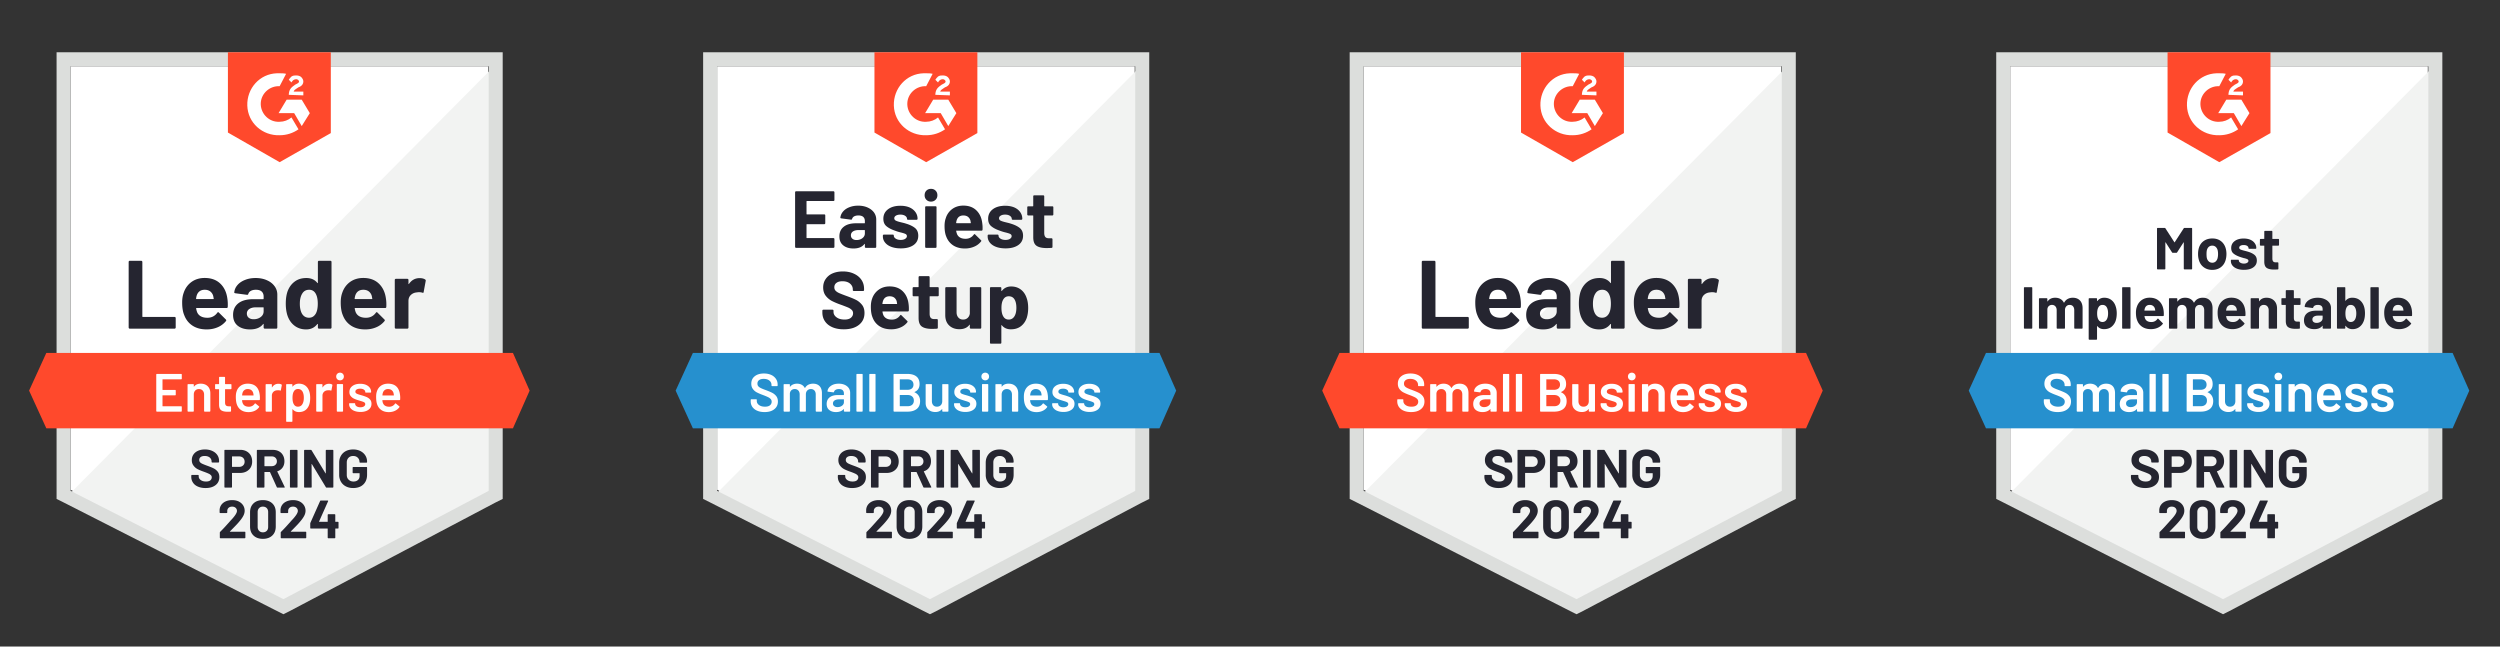 <svg width="464" height="120" fill="none" xmlns="http://www.w3.org/2000/svg"><rect width="100%" height="100%" fill="#333333" stroke="none"/><g clip-path="url(#a)"><path d="M13.1 90.9 52.6 111l38-20.1V12.3H13.1v78.6Z" fill="#fff"/><path d="M91.4 12.6 12.3 92.3l41 20.3 38.1-19.5V12.6Z" fill="#F2F3F2"/><path d="M10.5 38.5v54.1l1.4.7 39.5 20.1 1.2.6 1.2-.6 38.1-20.1 1.4-.7V9.7H10.5v28.8Zm2.6 52.6V12.3h77.6v78.8l-38.1 20.1-39.5-20.1Z" fill="#DCDEDC"/><path d="M51.9 13.6c.4 0 .8 0 1.2.1L51.9 16c-1.8-.1-3.4 1.3-3.5 3.1-.1 1.8 1.3 3.4 3.1 3.5h.4c.8 0 1.6-.3 2.2-.8l1.3 2.2c-1 .7-2.2 1.1-3.5 1.1-3.2.1-5.9-2.3-6-5.5-.1-3.2 2.3-5.9 5.5-6h.5Zm4.1 4.9 1.5 2.5-1.5 2.4-1.4-2.4h-2.9l1.5-2.5H56Zm-2.4-.9c0-.4.1-.8.3-1.1.2-.3.6-.6.9-.8l.2-.1c.4-.2.5-.3.5-.5s-.3-.4-.5-.4c-.4 0-.7.2-.9.6l-.5-.5c.1-.2.3-.4.5-.6.3-.2.6-.2.9-.2.3 0 .7.1.9.3.2.2.4.5.4.8 0 .5-.3.9-.9 1.1l-.3.2c-.3.2-.5.3-.6.6h1.8v.7l-2.7-.1Zm-1.7 12.5 9.5-5.4v-15H42.3v14.9l9.6 5.5Zm43.3 35.4H8.6l-3.2 7 3.2 7h86.6l3.1-7-3.1-7Z" fill="#FF492C"/><path d="M24.09 61c-.06 0-.11-.02-.15-.06a.239.239 0 0 1-.06-.16V48.62c0-.06.02-.113.06-.16.04-.04.09-.06.15-.06h2.11c.06 0 .11.02.15.06.047.047.07.1.07.16v10.11c0 .06.03.09.09.09h5.88c.06 0 .113.02.16.06.04.047.06.1.06.16v1.74c0 .06-.02.113-.06.16-.047.04-.1.06-.16.06h-8.3Zm18.11-5.58c.073.453.097.963.07 1.53-.007.147-.083.22-.23.22h-5.56c-.073 0-.097.03-.07.09.033.24.097.48.19.72.313.667.95 1 1.91 1 .767-.007 1.373-.317 1.82-.93.047-.073.1-.11.16-.11.04 0 .083.023.13.07l1.29 1.28c.06.06.09.113.09.16 0 .027-.023.077-.07.15a3.963 3.963 0 0 1-1.53 1.14c-.62.267-1.303.4-2.05.4-1.033 0-1.907-.233-2.62-.7-.713-.467-1.227-1.12-1.54-1.96-.253-.6-.38-1.387-.38-2.36 0-.66.09-1.24.27-1.74.28-.853.763-1.533 1.45-2.04.693-.5 1.513-.75 2.46-.75 1.2 0 2.163.347 2.89 1.04.727.693 1.167 1.623 1.32 2.79Zm-4.19-1.64c-.76 0-1.26.353-1.5 1.06-.047.16-.087.353-.12.58 0 .06.03.09.09.09h3.11c.073 0 .097-.03.07-.09-.06-.347-.09-.513-.09-.5a1.571 1.571 0 0 0-.56-.84c-.273-.2-.607-.3-1-.3Zm9.43-2.18c.78 0 1.477.137 2.09.41.613.267 1.09.637 1.43 1.11.34.467.51.987.51 1.56v6.1c0 .06-.02.113-.06.16-.04.04-.09.06-.15.06h-2.11c-.06 0-.11-.02-.15-.06a.22.22 0 0 1-.07-.16v-.59c0-.033-.01-.057-.03-.07-.027-.013-.05-.003-.07.03-.507.66-1.317.99-2.43.99-.94 0-1.697-.227-2.27-.68-.58-.453-.87-1.127-.87-2.02 0-.92.327-1.637.98-2.15.647-.507 1.57-.76 2.77-.76h1.83c.06 0 .09-.03.09-.09v-.4c0-.393-.12-.703-.36-.93-.24-.22-.6-.33-1.08-.33-.367 0-.673.067-.92.2a.939.939 0 0 0-.48.56c-.033.133-.11.193-.23.18l-2.18-.29c-.147-.027-.213-.08-.2-.16.047-.507.247-.963.6-1.37.353-.407.823-.723 1.41-.95.58-.233 1.23-.35 1.95-.35Zm-.36 7.65c.513 0 .95-.137 1.31-.41.36-.273.54-.627.54-1.06v-.65c0-.06-.03-.09-.09-.09h-1.29c-.54 0-.963.103-1.27.31a.966.966 0 0 0-.46.86c0 .327.113.58.34.76.227.187.533.28.92.28ZM59 48.62c0-.06.02-.113.06-.16.04-.04.09-.06.15-.06h2.11c.06 0 .11.02.15.06.04.047.06.1.06.16v12.16c0 .06-.02.113-.06.16-.04.04-.09.06-.15.06h-2.11c-.06 0-.11-.02-.15-.06a.239.239 0 0 1-.06-.16v-.59c0-.033-.013-.053-.04-.06a.07.07 0 0 0-.07.02c-.507.66-1.197.99-2.07.99-.84 0-1.563-.233-2.17-.7-.607-.467-1.043-1.107-1.31-1.92-.2-.627-.3-1.353-.3-2.18 0-.853.107-1.597.32-2.23.28-.773.717-1.383 1.31-1.83.593-.453 1.327-.68 2.2-.68.867 0 1.54.3 2.02.9.02.04.043.053.07.04.027-.013.04-.037.04-.07v-3.85Zm-.38 9.57c.24-.44.36-1.047.36-1.82 0-.8-.133-1.43-.4-1.89-.273-.467-.673-.7-1.2-.7-.567 0-.993.233-1.28.7-.3.473-.45 1.11-.45 1.91 0 .72.127 1.32.38 1.8.3.52.743.78 1.33.78.54 0 .96-.26 1.26-.78Zm13.01-2.77c.073.453.097.963.07 1.53-.007.147-.083.22-.23.22h-5.56c-.073 0-.097.03-.07.09.033.24.097.48.19.72.313.667.95 1 1.91 1 .767-.007 1.373-.317 1.82-.93.047-.073.1-.11.16-.11.04 0 .083.023.13.07l1.29 1.28c.06.06.09.113.09.16 0 .027-.023.077-.07.15a3.963 3.963 0 0 1-1.53 1.14c-.62.267-1.303.4-2.05.4-1.033 0-1.907-.233-2.62-.7-.713-.467-1.227-1.12-1.54-1.96-.253-.6-.38-1.387-.38-2.36 0-.66.09-1.24.27-1.74.28-.853.763-1.533 1.45-2.04.693-.5 1.513-.75 2.46-.75 1.2 0 2.163.347 2.89 1.04.727.693 1.167 1.623 1.32 2.79Zm-4.19-1.64c-.76 0-1.26.353-1.5 1.06-.047.16-.087.353-.12.58 0 .06.03.09.09.09h3.11c.073 0 .097-.03.07-.09-.06-.347-.09-.513-.09-.5a1.571 1.571 0 0 0-.56-.84c-.273-.2-.607-.3-1-.3Zm10.44-2.16c.433 0 .773.083 1.02.25.1.053.137.143.11.27l-.38 2.06c-.007.14-.09.18-.25.12-.18-.06-.39-.09-.63-.09-.093 0-.223.013-.39.04-.433.033-.8.19-1.1.47-.3.287-.45.663-.45 1.13v4.91c0 .06-.02.113-.06.16-.047.04-.1.06-.16.06h-2.1a.239.239 0 0 1-.16-.06.239.239 0 0 1-.06-.16v-8.82c0-.06.02-.11.06-.15.047-.04.1-.06.16-.06h2.1c.06 0 .113.02.16.06.04.04.06.09.06.15v.69c0 .033.01.057.03.07.027.013.047.007.06-.02.493-.72 1.153-1.08 1.98-1.08Z" fill="#252530"/><path d="M33.74 70.28c0 .033-.01.06-.03.08a.124.124 0 0 1-.09.04h-3.41c-.033 0-.05.017-.05.05v1.87c0 .033.017.05.05.05h2.29c.033 0 .063.01.09.03.02.027.03.057.03.09v.76c0 .033-.01.063-.03.09a.146.146 0 0 1-.09.03h-2.29c-.033 0-.05.017-.05.05v1.93c0 .033.017.05.05.05h3.41c.033 0 .063.013.09.04.02.02.03.047.03.08v.76c0 .033-.01.06-.03.08a.124.124 0 0 1-.09.04h-4.5a.095.095 0 0 1-.08-.04.095.095 0 0 1-.04-.08v-6.76c0-.033.013-.06.04-.08a.095.095 0 0 1 .08-.04h4.5c.033 0 .063.013.09.04.02.02.03.047.03.08v.76Zm3.52.93c.54 0 .973.16 1.3.48.32.32.48.757.48 1.31v3.28c0 .033-.013.06-.04.08a.095.095 0 0 1-.08.04H38a.124.124 0 0 1-.09-.04.108.108 0 0 1-.03-.08v-3.04c0-.307-.087-.557-.26-.75-.173-.187-.403-.28-.69-.28a.929.929 0 0 0-.7.28c-.173.187-.26.433-.26.74v3.05c0 .033-.01.06-.03.08a.124.124 0 0 1-.09.04h-.92a.095.095 0 0 1-.08-.04.095.095 0 0 1-.04-.08v-4.87c0-.033.013-.063.04-.09.02-.02.047-.03.08-.03h.92c.033 0 .063.01.09.03.02.027.03.057.03.09v.32c0 .02.007.033.02.04.013.007.023 0 .03-.02.273-.36.687-.54 1.24-.54Zm5.7.9c0 .033-.013.06-.04.08a.095.095 0 0 1-.08.04h-1.02c-.033 0-.05.017-.05.05v2.41c0 .253.053.437.16.55.113.113.29.17.53.17h.3c.033 0 .06.01.08.03.027.027.04.057.04.09v.75c0 .073-.04.117-.12.13l-.52.01c-.527 0-.92-.09-1.18-.27-.26-.18-.393-.52-.4-1.02v-2.85c0-.033-.017-.05-.05-.05h-.57a.124.124 0 0 1-.09-.04.108.108 0 0 1-.03-.08v-.7c0-.033.01-.063.03-.09a.146.146 0 0 1 .09-.03h.57c.033 0 .05-.017.05-.05v-1.17c0-.033.01-.063.03-.09a.146.146 0 0 1 .09-.03h.87c.033 0 .06.01.08.03.027.027.04.057.04.09v1.17c0 .033.017.05.05.05h1.02c.033 0 .06.01.08.03.027.027.04.057.04.09v.7Zm5.24 1.16c.027.167.04.353.04.56l-.01.31c0 .08-.04.12-.12.12h-3.13c-.033 0-.05.017-.05.05.02.22.05.37.09.45.16.48.55.723 1.17.73a1.26 1.26 0 0 0 1.08-.56c.027-.04.06-.06.1-.06.027 0 .05.01.07.03l.62.51c.06.047.07.1.03.16a2.05 2.05 0 0 1-.82.68c-.347.16-.73.24-1.15.24-.52 0-.963-.117-1.33-.35a2.023 2.023 0 0 1-.79-.98c-.153-.36-.23-.86-.23-1.5 0-.387.04-.7.12-.94a2.02 2.02 0 0 1 .76-1.11c.367-.267.81-.4 1.33-.4 1.313 0 2.053.687 2.22 2.06Zm-2.22-1.06a.995.995 0 0 0-.62.19.965.965 0 0 0-.34.51c-.04.113-.067.26-.08.44-.013.033 0 .05.04.05h2.03c.033 0 .05-.017.05-.05a1.88 1.88 0 0 0-.06-.38.98.98 0 0 0-.35-.56c-.18-.133-.403-.2-.67-.2Zm5.7-.98c.213 0 .4.043.56.13.053.027.073.077.06.15l-.17.9c-.007.08-.053.103-.14.07a1.11 1.11 0 0 0-.35-.05c-.087 0-.153.003-.2.01-.28.013-.513.11-.7.29a.974.974 0 0 0-.28.72v2.83c0 .033-.01.06-.03.08a.124.124 0 0 1-.09.04h-.92a.095.095 0 0 1-.08-.04.095.095 0 0 1-.04-.08v-4.87c0-.033.013-.063.04-.09.02-.02.047-.03.08-.03h.92c.033 0 .063.01.09.03.02.027.03.057.03.09v.45c0 .027.003.04.01.04.013.007.027 0 .04-.02.28-.433.67-.65 1.17-.65Zm5.71 1.38c.12.34.18.757.18 1.25 0 .473-.057.88-.17 1.22-.147.44-.38.783-.7 1.03-.327.247-.737.37-1.23.37-.473 0-.853-.17-1.14-.51-.013-.013-.027-.017-.04-.01-.013.007-.02.02-.02.04v2.17c0 .033-.01.06-.03.08a.124.124 0 0 1-.09.04h-.92a.095.095 0 0 1-.08-.04.095.095 0 0 1-.04-.08v-6.76c0-.033.013-.063.04-.09.02-.02.047-.03.08-.03h.92c.033 0 .063.01.09.03.02.027.03.057.03.09v.3c0 .02.007.033.02.04.013.007.027 0 .04-.02.293-.347.677-.52 1.15-.52.473 0 .873.123 1.2.37.327.247.563.59.71 1.03Zm-1.3 2.45c.2-.307.3-.713.3-1.22 0-.487-.08-.87-.24-1.15a.916.916 0 0 0-.85-.49c-.347 0-.607.16-.78.48-.153.26-.23.647-.23 1.16 0 .527.083.927.25 1.2.173.293.423.44.75.44.353 0 .62-.14.8-.42Zm4.98-3.83c.213 0 .4.043.56.13.053.027.073.077.06.15l-.17.9c-.007.08-.053.103-.14.07a1.11 1.11 0 0 0-.35-.05c-.087 0-.153.003-.2.01-.28.013-.513.11-.7.29a.974.974 0 0 0-.28.72v2.83c0 .033-.01.06-.03.08a.124.124 0 0 1-.09.04h-.92a.095.095 0 0 1-.08-.04.095.095 0 0 1-.04-.08v-4.87c0-.033.013-.063.04-.09.02-.02.047-.03.08-.03h.92c.033 0 .063.01.09.03.02.027.03.057.03.09v.45c0 .027.003.04.01.04.013.007.027 0 .04-.02.28-.433.67-.65 1.17-.65Zm2.04-.64a.69.69 0 0 1-.51-.2.69.69 0 0 1-.2-.51.69.69 0 0 1 .2-.51.69.69 0 0 1 .51-.2.69.69 0 0 1 .51.2.69.69 0 0 1 .2.51.69.69 0 0 1-.2.51.69.69 0 0 1-.51.2Zm-.48 5.81a.095.095 0 0 1-.08-.04.095.095 0 0 1-.04-.08V71.4c0-.033.013-.06.04-.08a.095.095 0 0 1 .08-.04h.92c.033 0 .063.013.09.04.02.02.03.047.03.08v4.88c0 .033-.01.06-.03.08a.124.124 0 0 1-.09.04h-.92Zm4.27.06c-.42 0-.79-.063-1.11-.19a1.657 1.657 0 0 1-.73-.51 1.112 1.112 0 0 1-.26-.72v-.09c0-.033.01-.063.03-.09a.146.146 0 0 1 .09-.03h.88c.033 0 .063.01.09.03.02.027.03.057.03.09v.02c0 .167.09.313.27.44.187.12.42.18.7.18.267 0 .483-.053.65-.16.167-.113.25-.253.25-.42 0-.153-.07-.27-.21-.35-.133-.073-.353-.153-.66-.24l-.38-.12c-.34-.1-.627-.207-.86-.32a1.693 1.693 0 0 1-.59-.47c-.16-.193-.24-.443-.24-.75 0-.467.183-.837.55-1.11.367-.28.85-.42 1.45-.42.407 0 .763.063 1.07.19.307.133.543.313.71.54.167.233.25.497.25.79 0 .033-.01.063-.03.09a.146.146 0 0 1-.09.03h-.85a.146.146 0 0 1-.09-.03.146.146 0 0 1-.03-.09c0-.173-.083-.317-.25-.43-.173-.12-.407-.18-.7-.18-.26 0-.47.047-.63.14-.167.1-.25.237-.25.41 0 .16.077.28.23.36.16.087.423.18.79.28l.22.06c.353.107.65.213.89.32.24.113.443.267.61.46.167.2.25.457.25.77 0 .473-.187.843-.56 1.11-.373.273-.87.41-1.49.41Zm7.34-3.19c.027.167.04.353.04.56l-.01.31c0 .08-.04.12-.12.12h-3.13c-.033 0-.05.017-.05.05.02.22.05.37.09.45.16.48.55.723 1.17.73a1.26 1.26 0 0 0 1.08-.56c.027-.04.06-.06.1-.06.027 0 .05.01.07.03l.62.51c.06.047.07.1.03.16-.207.293-.483.52-.83.68-.34.16-.72.24-1.14.24-.52 0-.963-.117-1.33-.35a2.023 2.023 0 0 1-.79-.98c-.153-.36-.23-.86-.23-1.5 0-.387.04-.7.12-.94.133-.467.383-.837.75-1.11.373-.267.82-.4 1.34-.4 1.313 0 2.053.687 2.22 2.06Zm-2.22-1.06a.995.995 0 0 0-.62.19.965.965 0 0 0-.34.51c-.04.113-.067.26-.08.44-.013.033 0 .05.04.05h2.03c.033 0 .05-.017.05-.05a1.88 1.88 0 0 0-.06-.38.96.96 0 0 0-.36-.56c-.173-.133-.393-.2-.66-.2Z" fill="#fff"/><path d="M38.15 90.58c-.533 0-1-.087-1.4-.26-.4-.167-.707-.41-.92-.73-.22-.313-.33-.68-.33-1.1v-.22c0-.033.013-.06.04-.08a.095.095 0 0 1 .08-.04h1.14c.033 0 .063.013.09.04.02.02.03.047.03.08v.15c0 .267.123.49.37.67.247.187.58.28 1 .28.353 0 .617-.073.79-.22a.72.72 0 0 0 .26-.56.543.543 0 0 0-.16-.4 1.296 1.296 0 0 0-.44-.29c-.18-.087-.47-.203-.87-.35a8.848 8.848 0 0 1-1.14-.47 2.224 2.224 0 0 1-.77-.66c-.213-.273-.32-.613-.32-1.02 0-.4.103-.75.31-1.05.207-.3.493-.53.86-.69.367-.16.79-.24 1.27-.24.507 0 .957.09 1.35.27.4.18.713.433.94.76.22.32.33.693.33 1.12v.15c0 .033-.01.06-.03.08a.124.124 0 0 1-.09.04h-1.15a.095.095 0 0 1-.08-.04.095.095 0 0 1-.04-.08v-.08c0-.28-.113-.52-.34-.72-.233-.193-.55-.29-.95-.29-.313 0-.56.067-.74.2a.656.656 0 0 0-.26.55.59.59 0 0 0 .16.42c.1.113.253.213.46.3.2.093.513.217.94.37.473.173.843.327 1.11.46.273.133.52.33.74.59.213.267.32.61.32 1.03 0 .627-.23 1.12-.69 1.48-.46.367-1.083.55-1.87.55Zm6.44-7.09c.44 0 .827.09 1.16.27.333.18.593.433.78.76.18.333.27.713.27 1.14 0 .42-.093.79-.28 1.11-.193.32-.463.57-.81.75-.34.173-.733.26-1.18.26h-1.42c-.033 0-.05.017-.05.05v2.55c0 .033-.013.06-.04.08a.095.095 0 0 1-.08.04h-1.17a.124.124 0 0 1-.09-.04.108.108 0 0 1-.03-.08v-6.77c0-.033.01-.063.03-.09a.146.146 0 0 1 .09-.03h2.82Zm-.21 3.16c.307 0 .553-.09.74-.27.187-.173.28-.403.28-.69 0-.293-.093-.53-.28-.71-.187-.18-.433-.27-.74-.27h-1.27c-.033 0-.05.017-.05.05v1.84c0 .033.017.05.05.05h1.27Zm7.13 3.85a.142.142 0 0 1-.14-.09l-1.25-2.77c-.013-.027-.033-.04-.06-.04h-.93c-.033 0-.05.017-.05.05v2.73c0 .033-.013.06-.04.08a.095.095 0 0 1-.08.04h-1.17a.124.124 0 0 1-.09-.04.108.108 0 0 1-.03-.08v-6.76c0-.033.01-.06.03-.08a.124.124 0 0 1 .09-.04h2.86c.427 0 .8.087 1.12.26.327.173.577.42.75.74.18.32.27.69.27 1.11 0 .453-.113.84-.34 1.16a1.801 1.801 0 0 1-.95.69c-.033.013-.043.037-.03.07l1.36 2.83c.013.027.02.047.02.06 0 .053-.037.08-.11.08h-1.23Zm-2.38-5.79c-.033 0-.05.017-.05.05v1.71c0 .033.017.05.05.05h1.31c.28 0 .507-.083.68-.25a.845.845 0 0 0 .27-.65.877.877 0 0 0-.27-.66c-.173-.167-.4-.25-.68-.25h-1.31Zm4.8 5.79a.095.095 0 0 1-.08-.04.095.095 0 0 1-.04-.08v-6.76c0-.033.013-.06.04-.08a.095.095 0 0 1 .08-.04h1.17c.033 0 .063.013.09.04.02.02.03.047.03.08v6.76c0 .033-.01.06-.03.08a.124.124 0 0 1-.09.04h-1.17Zm6.53-6.88c0-.033.013-.06.04-.08a.095.095 0 0 1 .08-.04h1.17c.033 0 .063.013.09.04.02.02.03.047.03.08v6.76c0 .033-.01.06-.03.08a.124.124 0 0 1-.09.04h-1.13c-.067 0-.113-.027-.14-.08l-2.59-4.28c-.013-.02-.027-.027-.04-.02-.013 0-.02.013-.02.04l.02 4.22c0 .033-.01.06-.03.08a.124.124 0 0 1-.09.04h-1.17a.095.095 0 0 1-.08-.04.095.095 0 0 1-.04-.08v-6.76c0-.033.013-.06.04-.08a.095.095 0 0 1 .08-.04h1.13c.067 0 .113.027.14.08l2.58 4.26c.013.02.027.027.04.02.013 0 .02-.013.02-.04l-.01-4.2Zm5.09 6.96c-.513 0-.967-.103-1.36-.31a2.223 2.223 0 0 1-.91-.86 2.493 2.493 0 0 1-.33-1.29v-2.24c0-.487.11-.917.33-1.29.213-.373.517-.663.91-.87.393-.2.847-.3 1.36-.3.507 0 .957.1 1.35.3.387.2.69.473.91.82.213.34.32.72.32 1.14v.07c0 .033-.01.06-.03.08a.124.124 0 0 1-.09.04h-1.17a.095.095 0 0 1-.08-.04.095.095 0 0 1-.04-.08v-.03c0-.307-.107-.563-.32-.77-.213-.213-.497-.32-.85-.32-.36 0-.647.11-.86.33-.22.227-.33.52-.33.88v2.32c0 .36.117.65.35.87.233.227.53.34.89.34.347 0 .623-.093.83-.28.207-.18.31-.433.31-.76v-.45c0-.033-.017-.05-.05-.05h-1.12a.095.095 0 0 1-.08-.04.095.095 0 0 1-.04-.08v-.92c0-.033.013-.06.04-.08a.095.095 0 0 1 .08-.04h2.44c.033 0 .063.013.09.04.02.02.03.047.03.08v1.32c0 .507-.107.947-.32 1.32-.213.373-.513.66-.9.86-.393.193-.847.29-1.36.29Zm-22.87 8.05c-.013.013-.017.027-.01.04.007.013.02.02.04.02h2.71c.033 0 .063.01.09.03.02.027.03.057.03.09v.97c0 .033-.01.06-.03.08a.124.124 0 0 1-.09.04h-4.5a.124.124 0 0 1-.09-.04.108.108 0 0 1-.03-.08v-.92c0-.06.02-.11.06-.15.327-.32.66-.667 1-1.04.34-.38.553-.617.64-.71.187-.22.377-.43.57-.63.607-.673.91-1.173.91-1.5a.754.754 0 0 0-.25-.58c-.167-.147-.383-.22-.65-.22s-.483.073-.65.22a.777.777 0 0 0-.25.6v.25a.124.124 0 0 1-.04.09.108.108 0 0 1-.08.03h-1.18a.108.108 0 0 1-.08-.03.124.124 0 0 1-.04-.09v-.47c.02-.36.133-.68.34-.96.207-.273.48-.483.82-.63.347-.147.733-.22 1.16-.22.473 0 .887.087 1.24.26.347.18.617.42.81.72.187.3.28.633.28 1 0 .28-.07.567-.21.86-.14.293-.35.61-.63.95-.207.26-.43.517-.67.77-.24.253-.597.62-1.07 1.1l-.15.15Zm6.11 1.38c-.733 0-1.313-.207-1.74-.62-.427-.407-.64-.963-.64-1.67v-2.64c0-.693.213-1.243.64-1.65.427-.407 1.007-.61 1.74-.61.733 0 1.317.203 1.75.61.427.407.64.957.64 1.65v2.64c0 .707-.213 1.263-.64 1.67-.433.413-1.017.62-1.75.62Zm0-1.21c.3 0 .54-.093.72-.28.173-.18.26-.423.26-.73v-2.75c0-.307-.087-.55-.26-.73-.18-.187-.42-.28-.72-.28-.293 0-.527.093-.7.28-.18.18-.27.423-.27.73v2.75c0 .307.09.55.27.73.173.187.407.28.7.28Zm5.19-.17c-.013.013-.017.027-.01.04.007.013.02.02.04.02h2.71c.033 0 .063.01.09.03.02.027.03.057.03.09v.97c0 .033-.01.06-.03.08a.124.124 0 0 1-.09.04h-4.5a.095.095 0 0 1-.08-.04.095.095 0 0 1-.04-.08v-.92c0-.06.02-.11.06-.15.327-.32.66-.667 1-1.04.34-.38.553-.617.64-.71.187-.22.377-.43.57-.63.607-.673.91-1.173.91-1.5a.754.754 0 0 0-.25-.58c-.167-.147-.383-.22-.65-.22s-.483.073-.65.22a.777.777 0 0 0-.25.6v.25c0 .033-.01.063-.03.09a.146.146 0 0 1-.09.03h-1.18a.108.108 0 0 1-.08-.03.124.124 0 0 1-.04-.09v-.47c.02-.36.133-.68.34-.96.207-.273.483-.483.83-.63.34-.147.723-.22 1.15-.22.473 0 .887.087 1.24.26.347.18.617.42.81.72.187.3.28.633.28 1 0 .28-.07.567-.21.86-.14.293-.35.61-.63.95-.207.26-.43.517-.67.77-.24.253-.597.62-1.07 1.1l-.15.15Zm8.73-1.78c.033 0 .063.01.09.03.02.027.03.057.03.09v1.01c0 .033-.01.063-.03.09a.146.146 0 0 1-.09.03h-.43c-.033 0-.05.017-.05.05v1.63c0 .033-.01.06-.03.08a.124.124 0 0 1-.09.04h-1.17a.095.095 0 0 1-.08-.04.095.095 0 0 1-.04-.08v-1.63c0-.033-.017-.05-.05-.05H57.7a.108.108 0 0 1-.08-.03.124.124 0 0 1-.04-.09v-.8c0-.04.01-.09.03-.15l1.8-4.04a.142.142 0 0 1 .14-.09h1.25c.047 0 .08.013.1.04.013.02.01.053-.01.1l-1.67 3.75a.042.042 0 0 0 0 .04c.007.013.017.02.03.02h1.52c.033 0 .05-.017.05-.05v-1.24c0-.033.013-.06.04-.08a.095.095 0 0 1 .08-.04h1.17c.033 0 .063.013.09.04.02.02.03.047.03.08v1.24c0 .033.017.05.05.05h.43Z" fill="#252530"/><path d="m253.1 90.9 39.5 20.1 38-20.1V12.3h-77.5v78.6Z" fill="#fff"/><path d="m331.4 12.6-79.1 79.7 41 20.3 38.1-19.5V12.6Z" fill="#F2F3F2"/><path d="M250.5 38.5v54.1l1.4.7 39.5 20.1 1.2.6 1.2-.6 38.1-20.1 1.4-.7V9.7h-82.8v28.8Zm2.6 52.6V12.3h77.6v78.8l-38.1 20.1-39.5-20.1Z" fill="#DCDEDC"/><path d="M291.9 13.6c.4 0 .8 0 1.2.1l-1.2 2.3c-1.8-.1-3.4 1.3-3.5 3.1-.1 1.8 1.3 3.4 3.1 3.5h.4c.8 0 1.6-.3 2.2-.8l1.3 2.2c-1 .7-2.2 1.1-3.5 1.1-3.2.1-5.9-2.3-6-5.5-.1-3.2 2.3-5.9 5.5-6h.5Zm4.1 4.9 1.5 2.5-1.5 2.4-1.4-2.4h-2.9l1.5-2.5h2.8Zm-2.4-.9c0-.4.1-.8.3-1.1.2-.3.6-.6.9-.8l.2-.1c.4-.2.5-.3.5-.5s-.3-.4-.5-.4c-.4 0-.7.2-.9.6l-.5-.5c.1-.2.3-.4.5-.6.3-.2.6-.2.9-.2.3 0 .7.1.9.3.2.2.4.5.4.8 0 .5-.3.9-.9 1.1l-.3.2c-.3.2-.5.3-.6.6h1.8v.7l-2.7-.1Zm-1.7 12.5 9.5-5.4v-15h-19.1v14.9l9.6 5.5Zm43.3 35.4h-86.6l-3.2 7 3.2 7h86.6l3.1-7-3.1-7Z" fill="#FF492C"/><path d="M264.09 61c-.06 0-.11-.02-.15-.06a.239.239 0 0 1-.06-.16V48.62c0-.06.02-.113.06-.16.04-.04.09-.06.15-.06h2.11c.06 0 .11.02.15.06.047.047.07.1.07.16v10.11c0 .06.03.09.09.09h5.88c.06 0 .113.02.16.06.04.047.06.1.06.16v1.74c0 .06-.02.113-.06.16a.24.24 0 0 1-.16.06h-8.3Zm18.11-5.58c.073.453.097.963.07 1.53-.007.147-.083.22-.23.22h-5.56c-.073 0-.097.03-.07.09.033.24.097.48.19.72.313.667.95 1 1.91 1 .767-.007 1.373-.317 1.82-.93.047-.073.1-.11.16-.11.04 0 .083.023.13.07l1.29 1.28c.06.06.09.113.09.16 0 .027-.023.077-.07.15a3.959 3.959 0 0 1-1.53 1.14c-.62.267-1.303.4-2.05.4-1.033 0-1.907-.233-2.62-.7-.713-.467-1.227-1.12-1.54-1.96-.253-.6-.38-1.387-.38-2.36 0-.66.09-1.24.27-1.74.28-.853.763-1.533 1.45-2.04.693-.5 1.513-.75 2.46-.75 1.2 0 2.163.347 2.89 1.04.727.693 1.167 1.623 1.32 2.79Zm-4.19-1.64c-.76 0-1.26.353-1.5 1.06-.047.16-.087.353-.12.58 0 .06.03.09.09.09h3.11c.073 0 .097-.03.07-.09-.06-.347-.09-.513-.09-.5-.107-.36-.293-.64-.56-.84-.273-.2-.607-.3-1-.3Zm9.43-2.18c.78 0 1.477.137 2.09.41.613.267 1.09.637 1.43 1.11.34.467.51.987.51 1.56v6.1c0 .06-.02.113-.06.16-.04.04-.09.06-.15.06h-2.11c-.06 0-.11-.02-.15-.06a.219.219 0 0 1-.07-.16v-.59c0-.033-.01-.057-.03-.07-.027-.013-.05-.003-.07.03-.507.66-1.317.99-2.43.99-.94 0-1.697-.227-2.27-.68-.58-.453-.87-1.127-.87-2.02 0-.92.327-1.637.98-2.15.647-.507 1.57-.76 2.77-.76h1.83c.06 0 .09-.03.09-.09v-.4c0-.393-.12-.703-.36-.93-.24-.22-.6-.33-1.08-.33-.367 0-.673.067-.92.2a.937.937 0 0 0-.48.56c-.033.133-.11.193-.23.18l-2.18-.29c-.147-.027-.213-.08-.2-.16.047-.507.247-.963.6-1.37.353-.407.823-.723 1.41-.95.58-.233 1.23-.35 1.95-.35Zm-.36 7.65c.513 0 .95-.137 1.31-.41.36-.273.54-.627.54-1.06v-.65c0-.06-.03-.09-.09-.09h-1.29c-.54 0-.963.103-1.27.31a.966.966 0 0 0-.46.86c0 .327.113.58.34.76.227.187.533.28.92.28ZM299 48.62c0-.06.02-.113.06-.16.04-.04.09-.06.15-.06h2.11c.06 0 .11.02.15.06.04.047.06.1.06.16v12.16c0 .06-.02.113-.06.16-.04.04-.09.06-.15.06h-2.11c-.06 0-.11-.02-.15-.06a.239.239 0 0 1-.06-.16v-.59c0-.033-.013-.053-.04-.06a.07.07 0 0 0-.07.02c-.507.66-1.197.99-2.07.99-.84 0-1.563-.233-2.17-.7-.607-.467-1.043-1.107-1.31-1.92-.2-.627-.3-1.353-.3-2.18 0-.853.107-1.597.32-2.23.28-.773.717-1.383 1.31-1.83.593-.453 1.327-.68 2.2-.68.867 0 1.54.3 2.02.9.02.04.043.053.07.04.027-.013.04-.037.04-.07v-3.85Zm-.38 9.57c.24-.44.36-1.047.36-1.82 0-.8-.133-1.43-.4-1.89-.273-.467-.673-.7-1.2-.7-.567 0-.993.233-1.28.7-.3.473-.45 1.11-.45 1.91 0 .72.127 1.32.38 1.8.3.52.743.78 1.33.78.54 0 .96-.26 1.26-.78Zm13.01-2.77c.073.453.097.963.07 1.53-.007.147-.083.22-.23.22h-5.56c-.073 0-.097.03-.07.09.033.24.097.48.19.72.313.667.95 1 1.91 1 .767-.007 1.373-.317 1.82-.93.047-.073.1-.11.16-.11.04 0 .083.023.13.07l1.29 1.28c.06.06.09.113.09.16 0 .027-.023.077-.07.15a3.959 3.959 0 0 1-1.53 1.14c-.62.267-1.303.4-2.05.4-1.033 0-1.907-.233-2.62-.7-.713-.467-1.227-1.12-1.54-1.96-.253-.6-.38-1.387-.38-2.36 0-.66.09-1.24.27-1.74.28-.853.763-1.533 1.45-2.04.693-.5 1.513-.75 2.46-.75 1.2 0 2.163.347 2.89 1.04.727.693 1.167 1.623 1.32 2.79Zm-4.19-1.64c-.76 0-1.26.353-1.5 1.06-.047.16-.087.353-.12.58 0 .06.03.09.09.09h3.11c.073 0 .097-.03.07-.09-.06-.347-.09-.513-.09-.5-.107-.36-.293-.64-.56-.84-.273-.2-.607-.3-1-.3Zm10.44-2.16c.433 0 .773.083 1.02.25.1.053.137.143.11.27l-.38 2.06c-.007.14-.09.18-.25.12-.18-.06-.39-.09-.63-.09-.093 0-.223.013-.39.04-.433.033-.8.19-1.1.47-.3.287-.45.663-.45 1.13v4.91c0 .06-.02.113-.06.16a.24.24 0 0 1-.16.06h-2.1a.24.24 0 0 1-.16-.06.239.239 0 0 1-.06-.16v-8.82c0-.06.02-.11.06-.15a.24.24 0 0 1 .16-.06h2.1c.06 0 .113.02.16.06.04.04.06.09.06.15v.69c0 .033.01.057.03.07.027.013.047.007.06-.02.493-.72 1.153-1.08 1.98-1.08Z" fill="#252530"/><path d="M261.9 76.48c-.52 0-.973-.083-1.36-.25a2.08 2.08 0 0 1-.9-.7 1.82 1.82 0 0 1-.31-1.06v-.25c0-.033.013-.063.04-.09.02-.02.047-.03.08-.03h.89c.033 0 .063.01.09.03.02.027.03.057.03.09v.19c0 .307.137.56.41.76.273.207.647.31 1.12.31.407 0 .713-.087.92-.26a.833.833 0 0 0 .31-.67.718.718 0 0 0-.17-.48 1.647 1.647 0 0 0-.48-.35c-.213-.107-.53-.24-.95-.4a9.888 9.888 0 0 1-1.15-.49 2.08 2.08 0 0 1-.73-.63c-.2-.26-.3-.587-.3-.98 0-.587.213-1.05.64-1.39.427-.34.997-.51 1.71-.51.5 0 .943.087 1.33.26a2.1 2.1 0 0 1 .89.73c.213.307.32.663.32 1.07v.17a.123.123 0 0 1-.04.09.109.109 0 0 1-.08.03h-.9a.109.109 0 0 1-.08-.03.123.123 0 0 1-.04-.09v-.11a.995.995 0 0 0-.38-.79c-.26-.22-.617-.33-1.07-.33-.367 0-.65.077-.85.23-.207.153-.31.37-.31.65 0 .2.053.363.16.49.107.127.267.24.48.34.213.107.543.24.99.4.473.18.853.343 1.14.49.28.147.523.35.73.61.2.267.3.597.3.99 0 .6-.223 1.077-.67 1.43-.44.353-1.043.53-1.81.53Zm9.01-5.27c.513 0 .917.153 1.21.46.287.313.43.747.43 1.3v3.31c0 .033-.01.06-.03.08a.125.125 0 0 1-.09.04h-.91a.095.095 0 0 1-.08-.04.094.094 0 0 1-.04-.08v-3.07c0-.307-.08-.55-.24-.73a.858.858 0 0 0-.66-.27.889.889 0 0 0-.67.27c-.173.18-.26.42-.26.72v3.08c0 .033-.01.06-.03.08a.125.125 0 0 1-.09.04h-.91a.125.125 0 0 1-.09-.04.108.108 0 0 1-.03-.08v-3.07c0-.307-.083-.55-.25-.73a.858.858 0 0 0-.66-.27.92.92 0 0 0-.63.22c-.16.147-.253.347-.28.6v3.25c0 .033-.01.06-.03.08a.125.125 0 0 1-.09.04h-.92a.095.095 0 0 1-.08-.04.094.094 0 0 1-.04-.08v-4.87c0-.033.013-.063.04-.09.02-.02.047-.03.08-.03h.92c.033 0 .063.01.09.03.02.027.03.057.03.09v.33c0 .02.007.033.02.04.013.007.027 0 .04-.02.147-.187.327-.323.54-.41.22-.093.463-.14.73-.14.327 0 .613.067.86.2s.437.327.57.58c.02.027.043.027.07 0 .147-.267.35-.463.61-.59.26-.127.55-.19.87-.19Zm4.77 0c.42 0 .79.073 1.11.22.32.147.567.347.74.6.173.26.26.553.26.88v3.37c0 .033-.01.06-.03.08a.125.125 0 0 1-.09.04h-.92a.095.095 0 0 1-.08-.04.094.094 0 0 1-.04-.08v-.32c0-.02-.007-.033-.02-.04-.013 0-.027.007-.04.02-.327.36-.8.54-1.42.54-.5 0-.91-.127-1.23-.38-.327-.253-.49-.63-.49-1.13 0-.52.183-.927.55-1.22.36-.287.87-.43 1.53-.43h1.07c.033 0 .05-.017.05-.05v-.24c0-.26-.077-.463-.23-.61-.153-.14-.383-.21-.69-.21-.253 0-.457.047-.61.14a.568.568 0 0 0-.3.37c-.02.08-.067.113-.14.1l-.97-.12a.227.227 0 0 1-.08-.03c-.027-.02-.037-.043-.03-.07.053-.407.273-.74.66-1 .38-.26.86-.39 1.44-.39Zm-.24 4.35c.327 0 .607-.087.84-.26.233-.173.35-.393.35-.66v-.47c0-.033-.017-.05-.05-.05h-.84c-.353 0-.63.067-.83.2a.639.639 0 0 0-.31.57c0 .213.08.377.24.49.153.12.353.18.6.18Zm3.63.84a.095.095 0 0 1-.08-.04.094.094 0 0 1-.04-.08v-6.76c0-.033.013-.06.04-.08a.095.095 0 0 1 .08-.04h.92c.033 0 .063.013.09.04.02.02.03.047.03.08v6.76c0 .033-.01.06-.03.08a.125.125 0 0 1-.09.04h-.92Zm2.39 0a.095.095 0 0 1-.08-.04.094.094 0 0 1-.04-.08v-6.76c0-.033.013-.06.04-.08a.095.095 0 0 1 .08-.04h.92c.033 0 .063.013.09.04.02.02.03.047.03.08v6.76c0 .033-.01.06-.03.08a.125.125 0 0 1-.09.04h-.92Zm8.29-3.65c-.04.02-.04.04 0 .06.68.32 1.02.87 1.02 1.65 0 .633-.21 1.117-.63 1.45-.427.327-.98.49-1.66.49h-2.52a.095.095 0 0 1-.08-.04.094.094 0 0 1-.04-.08v-6.76c0-.033.013-.06.04-.08a.095.095 0 0 1 .08-.04h2.44c.727 0 1.287.157 1.68.47.393.313.59.787.59 1.42 0 .7-.307 1.187-.92 1.46Zm-2.7-2.35c-.033 0-.05.017-.05.05v1.85c0 .033.017.05.05.05h1.35c.353 0 .633-.083.84-.25.2-.173.3-.41.3-.71 0-.307-.1-.55-.3-.73-.207-.173-.487-.26-.84-.26h-1.35Zm1.43 4.99c.347 0 .623-.093.83-.28.2-.187.3-.44.3-.76 0-.327-.103-.58-.31-.76-.207-.187-.487-.28-.84-.28h-1.41c-.033 0-.05.017-.05.05v1.98c0 .033.017.05.05.05h1.43Zm6.4-3.98c0-.033.01-.063.03-.09a.148.148 0 0 1 .09-.03h.91c.033 0 .063.01.09.03.02.027.03.057.03.09v4.87c0 .033-.01.06-.03.08a.125.125 0 0 1-.09.04H295a.125.125 0 0 1-.09-.04.108.108 0 0 1-.03-.08v-.32c0-.02-.007-.033-.02-.04-.013-.007-.027 0-.04.02-.273.353-.683.53-1.23.53-.507 0-.93-.147-1.27-.44-.347-.293-.52-.71-.52-1.25v-3.37c0-.033.01-.063.03-.09a.148.148 0 0 1 .09-.03h.92c.033 0 .063.01.09.03.02.027.03.057.03.09v3.04c0 .313.083.563.25.75.16.187.387.28.68.28.3 0 .54-.093.72-.28.18-.187.27-.437.27-.75v-3.04Zm4.29 5.05c-.42 0-.79-.063-1.11-.19a1.657 1.657 0 0 1-.73-.51 1.114 1.114 0 0 1-.26-.72v-.09c0-.033.01-.063.03-.09a.148.148 0 0 1 .09-.03h.88c.033 0 .06.01.08.03.027.027.04.057.04.09v.02c0 .167.09.313.27.44.187.12.42.18.7.18.267 0 .483-.053.65-.16.167-.113.25-.253.25-.42 0-.153-.07-.27-.21-.35-.133-.073-.353-.153-.66-.24l-.38-.12c-.34-.1-.627-.207-.86-.32a1.695 1.695 0 0 1-.59-.47c-.16-.193-.24-.443-.24-.75 0-.467.183-.837.55-1.11.367-.28.85-.42 1.45-.42.407 0 .763.063 1.07.19.307.133.543.313.71.54.167.233.25.497.25.79a.123.123 0 0 1-.04.09.109.109 0 0 1-.08.03h-.85a.148.148 0 0 1-.09-.03.146.146 0 0 1-.03-.09c0-.173-.087-.317-.26-.43-.167-.12-.397-.18-.69-.18-.26 0-.473.047-.64.14-.16.1-.24.237-.24.41 0 .16.077.28.23.36.16.087.423.18.79.28l.22.06c.353.107.65.213.89.32.24.113.443.267.61.46.167.2.25.457.25.77 0 .473-.187.843-.56 1.11-.373.273-.87.41-1.49.41Zm3.69-5.87a.69.69 0 0 1-.51-.2.692.692 0 0 1-.2-.51c0-.207.067-.377.2-.51a.69.69 0 0 1 .51-.2.69.69 0 0 1 .51.2c.133.133.2.303.2.51a.692.692 0 0 1-.2.51.69.69 0 0 1-.51.2Zm-.48 5.81a.125.125 0 0 1-.09-.04.108.108 0 0 1-.03-.08V71.4c0-.033.01-.06.03-.08a.125.125 0 0 1 .09-.04h.92c.033 0 .06.013.08.04.027.02.04.047.04.08v4.88c0 .033-.013.06-.04.08a.095.095 0 0 1-.08.04h-.92Zm4.82-5.19c.54 0 .97.16 1.29.48.327.32.49.757.49 1.31v3.28c0 .033-.013.06-.04.08a.095.095 0 0 1-.08.04h-.92a.125.125 0 0 1-.09-.04.108.108 0 0 1-.03-.08v-3.04c0-.307-.087-.557-.26-.75-.173-.187-.403-.28-.69-.28a.928.928 0 0 0-.7.28c-.173.187-.26.433-.26.74v3.05c0 .033-.013.06-.04.08a.095.095 0 0 1-.08.04h-.92a.125.125 0 0 1-.09-.04.108.108 0 0 1-.03-.08v-4.87c0-.033.01-.063.03-.09a.148.148 0 0 1 .09-.03h.92c.033 0 .06.01.08.03.027.027.04.057.04.09v.32c0 .02.007.033.02.04.013.007.023 0 .03-.02.273-.36.687-.54 1.24-.54Zm7.26 2.06c.027.167.04.353.04.56l-.01.31c0 .08-.04.12-.12.12h-3.13c-.033 0-.05.017-.05.05.02.22.05.37.09.45.16.48.55.723 1.17.73.453 0 .813-.187 1.08-.56.027-.04.06-.06.1-.06.027 0 .05.01.07.03l.62.51c.06.047.07.1.03.16-.207.293-.483.52-.83.68-.34.16-.72.24-1.14.24-.52 0-.963-.117-1.33-.35a2.025 2.025 0 0 1-.79-.98c-.153-.36-.23-.86-.23-1.5 0-.387.04-.7.12-.94.133-.467.383-.837.75-1.11.373-.267.82-.4 1.34-.4 1.313 0 2.053.687 2.22 2.06Zm-2.22-1.06a.995.995 0 0 0-.62.19.966.966 0 0 0-.34.51c-.04.113-.067.26-.08.44-.013.033 0 .05.04.05h2.03c.033 0 .05-.017.05-.05a1.838 1.838 0 0 0-.06-.38.96.96 0 0 0-.36-.56c-.173-.133-.393-.2-.66-.2Zm5.14 4.25c-.42 0-.79-.063-1.11-.19a1.657 1.657 0 0 1-.73-.51 1.114 1.114 0 0 1-.26-.72v-.09c0-.033.01-.063.03-.09a.148.148 0 0 1 .09-.03h.88c.033 0 .06.01.08.03.027.027.04.057.04.09v.02c0 .167.09.313.27.44.187.12.42.18.7.18.267 0 .483-.053.65-.16.167-.113.25-.253.25-.42 0-.153-.07-.27-.21-.35-.133-.073-.353-.153-.66-.24l-.38-.12c-.34-.1-.627-.207-.86-.32a1.695 1.695 0 0 1-.59-.47c-.16-.193-.24-.443-.24-.75 0-.467.183-.837.55-1.11.367-.28.85-.42 1.45-.42.407 0 .763.063 1.07.19.307.133.543.313.71.54.167.233.25.497.25.79a.123.123 0 0 1-.04.09.109.109 0 0 1-.08.03h-.85a.148.148 0 0 1-.09-.03.146.146 0 0 1-.03-.09c0-.173-.087-.317-.26-.43-.167-.12-.397-.18-.69-.18-.26 0-.473.047-.64.14-.16.1-.24.237-.24.41 0 .16.077.28.23.36.16.087.423.18.79.28l.22.06c.353.107.65.213.89.32.24.113.443.267.61.46.167.2.25.457.25.77 0 .473-.187.843-.56 1.11-.373.273-.87.41-1.49.41Zm4.83 0c-.42 0-.79-.063-1.11-.19a1.657 1.657 0 0 1-.73-.51 1.114 1.114 0 0 1-.26-.72v-.09c0-.033.01-.063.03-.09a.148.148 0 0 1 .09-.03h.88c.033 0 .06.01.08.03.027.027.04.057.04.09v.02c0 .167.09.313.27.44.187.12.42.18.7.18.267 0 .483-.053.65-.16.167-.113.25-.253.25-.42 0-.153-.07-.27-.21-.35-.133-.073-.353-.153-.66-.24l-.38-.12c-.34-.1-.627-.207-.86-.32a1.695 1.695 0 0 1-.59-.47c-.16-.193-.24-.443-.24-.75 0-.467.183-.837.55-1.11.367-.28.85-.42 1.45-.42.407 0 .763.063 1.07.19.307.133.543.313.71.54.167.233.25.497.25.79a.123.123 0 0 1-.04.09.109.109 0 0 1-.08.03h-.85a.148.148 0 0 1-.09-.03.146.146 0 0 1-.03-.09c0-.173-.087-.317-.26-.43-.167-.12-.397-.18-.69-.18-.26 0-.473.047-.64.14-.16.1-.24.237-.24.41 0 .16.077.28.23.36.16.087.423.18.79.28l.22.06c.353.107.65.213.89.32.24.113.443.267.61.46.167.2.25.457.25.77 0 .473-.187.843-.56 1.11-.373.273-.87.41-1.49.41Z" fill="#fff"/><path d="M278.15 90.58c-.533 0-1-.087-1.4-.26-.4-.167-.707-.41-.92-.73-.22-.313-.33-.68-.33-1.1v-.22c0-.033.013-.06.04-.08a.095.095 0 0 1 .08-.04h1.14c.033 0 .063.013.09.04.02.02.03.047.03.08v.15c0 .267.123.49.37.67.247.187.58.28 1 .28.353 0 .617-.073.79-.22a.721.721 0 0 0 .26-.56.541.541 0 0 0-.16-.4 1.296 1.296 0 0 0-.44-.29c-.18-.087-.47-.203-.87-.35a8.813 8.813 0 0 1-1.14-.47 2.224 2.224 0 0 1-.77-.66c-.213-.273-.32-.613-.32-1.02 0-.4.103-.75.31-1.05.207-.3.493-.53.86-.69.367-.16.79-.24 1.27-.24.507 0 .957.09 1.35.27.4.18.713.433.94.76.22.32.33.693.33 1.12v.15c0 .033-.01.06-.03.08a.125.125 0 0 1-.09.04h-1.15a.095.095 0 0 1-.08-.04.094.094 0 0 1-.04-.08v-.08c0-.28-.113-.52-.34-.72-.233-.193-.55-.29-.95-.29-.313 0-.56.067-.74.2a.656.656 0 0 0-.26.55c0 .167.053.307.16.42.1.113.253.213.46.3.2.093.513.217.94.37a11.3 11.3 0 0 1 1.11.46c.273.133.52.33.74.59.213.267.32.61.32 1.03 0 .627-.23 1.12-.69 1.48-.46.367-1.083.55-1.87.55Zm6.44-7.09c.44 0 .827.09 1.16.27.333.18.593.433.78.76.18.333.27.713.27 1.14 0 .42-.093.79-.28 1.11-.193.32-.463.57-.81.75-.34.173-.733.26-1.18.26h-1.42c-.033 0-.05.017-.05.05v2.55c0 .033-.013.06-.04.08a.095.095 0 0 1-.08.04h-1.17a.125.125 0 0 1-.09-.04.108.108 0 0 1-.03-.08v-6.77c0-.033.01-.063.03-.09a.148.148 0 0 1 .09-.03h2.82Zm-.21 3.16c.307 0 .553-.09.74-.27.187-.173.28-.403.28-.69 0-.293-.093-.53-.28-.71-.187-.18-.433-.27-.74-.27h-1.27c-.033 0-.05.017-.05.05v1.84c0 .033.017.05.05.05h1.27Zm7.13 3.85a.142.142 0 0 1-.14-.09l-1.25-2.77c-.013-.027-.033-.04-.06-.04h-.93c-.033 0-.05.017-.05.05v2.73c0 .033-.013.06-.04.08a.095.095 0 0 1-.08.04h-1.17a.125.125 0 0 1-.09-.04.108.108 0 0 1-.03-.08v-6.76c0-.033.01-.06.03-.08a.125.125 0 0 1 .09-.04h2.86c.427 0 .8.087 1.12.26.327.173.577.42.75.74.18.32.27.69.27 1.11 0 .453-.113.84-.34 1.16a1.801 1.801 0 0 1-.95.69c-.033.013-.043.037-.03.07l1.36 2.83a.16.16 0 0 1 .02.06c0 .053-.037.08-.11.08h-1.23Zm-2.38-5.79c-.033 0-.05.017-.05.05v1.71c0 .033.017.05.05.05h1.31c.28 0 .507-.083.68-.25a.845.845 0 0 0 .27-.65.877.877 0 0 0-.27-.66c-.173-.167-.4-.25-.68-.25h-1.31Zm4.8 5.79a.095.095 0 0 1-.08-.04.094.094 0 0 1-.04-.08v-6.76c0-.033.013-.06.04-.08a.095.095 0 0 1 .08-.04h1.17c.033 0 .063.013.09.04.02.02.03.047.03.08v6.76c0 .033-.01.06-.03.08a.125.125 0 0 1-.09.04h-1.17Zm6.53-6.88c0-.033.013-.06.04-.08a.095.095 0 0 1 .08-.04h1.17c.033 0 .063.013.09.04.02.02.03.047.03.08v6.76c0 .033-.01.06-.03.08a.125.125 0 0 1-.09.04h-1.13c-.067 0-.113-.027-.14-.08l-2.59-4.28c-.013-.02-.027-.027-.04-.02-.013 0-.02.013-.02.04l.02 4.22c0 .033-.01.06-.03.08a.125.125 0 0 1-.09.04h-1.17a.095.095 0 0 1-.08-.04.094.094 0 0 1-.04-.08v-6.76c0-.033.013-.06.04-.08a.095.095 0 0 1 .08-.04h1.13c.067 0 .113.027.14.08l2.58 4.26c.013.02.027.027.04.02.013 0 .02-.013.02-.04l-.01-4.2Zm5.09 6.96c-.513 0-.967-.103-1.36-.31a2.223 2.223 0 0 1-.91-.86 2.493 2.493 0 0 1-.33-1.29v-2.24c0-.487.11-.917.33-1.29.213-.373.517-.663.91-.87.393-.2.847-.3 1.36-.3.507 0 .957.1 1.35.3.387.2.69.473.91.82.213.34.32.72.32 1.14v.07c0 .033-.01.06-.03.08a.125.125 0 0 1-.09.04h-1.17a.095.095 0 0 1-.08-.04.094.094 0 0 1-.04-.08v-.03a1.03 1.03 0 0 0-.32-.77c-.213-.213-.497-.32-.85-.32-.36 0-.647.11-.86.33-.22.227-.33.52-.33.88v2.32c0 .36.117.65.35.87.233.227.53.34.89.34.347 0 .623-.093.83-.28.207-.18.31-.433.31-.76v-.45c0-.033-.017-.05-.05-.05h-1.12a.095.095 0 0 1-.08-.04.094.094 0 0 1-.04-.08v-.92c0-.033.013-.06.04-.08a.095.095 0 0 1 .08-.04h2.44c.033 0 .063.013.09.04.02.02.03.047.03.08v1.32c0 .507-.107.947-.32 1.32a2.15 2.15 0 0 1-.9.86c-.393.193-.847.29-1.36.29Zm-22.87 8.05c-.013.013-.017.027-.01.04.007.013.02.02.04.02h2.71c.033 0 .063.01.09.03.02.027.03.057.03.09v.97c0 .033-.01.06-.03.08a.125.125 0 0 1-.09.04h-4.5a.125.125 0 0 1-.09-.04.108.108 0 0 1-.03-.08v-.92c0-.06.02-.11.06-.15.327-.32.66-.667 1-1.04.34-.38.553-.617.64-.71.187-.22.377-.43.57-.63.607-.673.91-1.173.91-1.5a.753.753 0 0 0-.25-.58c-.167-.147-.383-.22-.65-.22s-.483.073-.65.22a.776.776 0 0 0-.25.6v.25a.123.123 0 0 1-.04.09.109.109 0 0 1-.08.03h-1.18a.109.109 0 0 1-.08-.03.123.123 0 0 1-.04-.09v-.47c.02-.36.133-.68.34-.96.207-.273.48-.483.82-.63.347-.147.733-.22 1.16-.22.473 0 .887.087 1.24.26.347.18.617.42.81.72.187.3.28.633.28 1 0 .28-.07.567-.21.86-.14.293-.35.61-.63.95-.207.26-.43.517-.67.77-.24.253-.597.62-1.07 1.1l-.15.15Zm6.11 1.38c-.733 0-1.313-.207-1.74-.62-.427-.407-.64-.963-.64-1.67v-2.64c0-.693.213-1.243.64-1.65.427-.407 1.007-.61 1.74-.61.733 0 1.317.203 1.75.61.427.407.64.957.64 1.65v2.64c0 .707-.213 1.263-.64 1.67-.433.413-1.017.62-1.75.62Zm0-1.21c.3 0 .54-.093.72-.28.173-.18.26-.423.26-.73v-2.75c0-.307-.087-.55-.26-.73-.18-.187-.42-.28-.72-.28-.293 0-.527.093-.7.28-.18.18-.27.423-.27.73v2.75c0 .307.09.55.27.73.173.187.407.28.7.28Zm5.19-.17c-.013.013-.017.027-.01.04.007.013.02.02.04.02h2.71c.033 0 .063.01.09.03.02.027.03.057.03.09v.97c0 .033-.01.06-.03.08a.125.125 0 0 1-.09.04h-4.5a.095.095 0 0 1-.08-.04.094.094 0 0 1-.04-.08v-.92c0-.06.02-.11.06-.15.327-.32.66-.667 1-1.04.34-.38.553-.617.64-.71.187-.22.377-.43.57-.63.607-.673.91-1.173.91-1.5a.753.753 0 0 0-.25-.58c-.167-.147-.383-.22-.65-.22s-.483.073-.65.22a.776.776 0 0 0-.25.6v.25c0 .033-.01.063-.03.09a.148.148 0 0 1-.09.03h-1.18a.109.109 0 0 1-.08-.03.123.123 0 0 1-.04-.09v-.47c.02-.36.133-.68.34-.96.207-.273.483-.483.83-.63.34-.147.723-.22 1.15-.22.473 0 .887.087 1.24.26.347.18.617.42.81.72.187.3.28.633.28 1 0 .28-.07.567-.21.86-.14.293-.35.61-.63.95-.207.26-.43.517-.67.77-.24.253-.597.62-1.07 1.1l-.15.15Zm8.73-1.78c.033 0 .063.01.09.03.02.027.03.057.03.09v1.01c0 .033-.01.063-.03.09a.148.148 0 0 1-.09.03h-.43c-.033 0-.05.017-.05.05v1.63c0 .033-.01.06-.03.08a.125.125 0 0 1-.09.04h-1.17a.095.095 0 0 1-.08-.04.094.094 0 0 1-.04-.08v-1.63c0-.033-.017-.05-.05-.05h-3.07a.109.109 0 0 1-.08-.03.123.123 0 0 1-.04-.09v-.8c0-.04.01-.09.03-.15l1.8-4.04a.142.142 0 0 1 .14-.09h1.25c.047 0 .08.013.1.04.013.02.01.053-.01.1l-1.67 3.75a.04.04 0 0 0 0 .04c.007.013.017.02.03.02h1.52c.033 0 .05-.017.05-.05v-1.24c0-.033.013-.06.04-.08a.095.095 0 0 1 .08-.04h1.17c.033 0 .063.013.09.04.02.02.03.047.03.08v1.24c0 .033.017.05.05.05h.43Z" fill="#252530"/><path d="m133.1 90.9 39.5 20.1 38-20.1V12.3h-77.5v78.6Z" fill="#fff"/><path d="m211.4 12.6-79.1 79.7 41 20.3 38.1-19.5V12.6Z" fill="#F2F3F2"/><path d="M130.5 38.5v54.1l1.4.7 39.5 20.1 1.2.6 1.2-.6 38.1-20.1 1.4-.7V9.7h-82.8v28.8Zm2.6 52.6V12.3h77.6v78.8l-38.1 20.1-39.5-20.1Z" fill="#DCDEDC"/><path d="M171.9 13.6c.4 0 .8 0 1.2.1l-1.2 2.3c-1.8-.1-3.4 1.3-3.5 3.1-.1 1.8 1.3 3.4 3.1 3.5h.4c.8 0 1.6-.3 2.2-.8l1.3 2.2c-1 .7-2.2 1.1-3.5 1.1-3.2.1-5.9-2.3-6-5.5-.1-3.2 2.3-5.9 5.5-6h.5Zm4.1 4.9 1.5 2.5-1.5 2.4-1.4-2.4h-2.9l1.5-2.5h2.8Zm-2.4-.9c0-.4.1-.8.3-1.1.2-.3.6-.6.9-.8l.2-.1c.4-.2.5-.3.5-.5s-.3-.4-.5-.4c-.4 0-.7.2-.9.6l-.5-.5c.1-.2.3-.4.5-.6.3-.2.6-.2.9-.2.3 0 .7.1.9.3.2.2.4.5.4.8 0 .5-.3.9-.9 1.1l-.3.2c-.3.2-.5.3-.6.6h1.8v.7l-2.7-.1Zm-1.7 12.5 9.5-5.4v-15h-19.1v14.9l9.6 5.5Z" fill="#FF492C"/><path d="M215.2 65.5h-86.6l-3.2 7 3.2 7h86.6l3.1-7-3.1-7Z" fill="#2690CE"/><path d="M156.6 61.12c-.8 0-1.497-.127-2.09-.38-.607-.26-1.07-.627-1.39-1.1-.327-.473-.49-1.023-.49-1.65v-.33c0-.053.017-.097.05-.13a.199.199 0 0 1 .13-.05h1.71c.047 0 .09.017.13.05.033.033.05.077.05.13v.22c0 .4.187.737.56 1.01.367.28.867.42 1.5.42.527 0 .92-.113 1.18-.34.26-.227.39-.503.39-.83 0-.247-.08-.45-.24-.61a2.137 2.137 0 0 0-.65-.44c-.28-.12-.717-.29-1.31-.51a13.354 13.354 0 0 1-1.71-.71c-.46-.24-.85-.567-1.17-.98-.313-.413-.47-.927-.47-1.54 0-.6.157-1.123.47-1.57a2.92 2.92 0 0 1 1.28-1.04c.553-.24 1.19-.36 1.91-.36.76 0 1.437.137 2.03.41.593.267 1.06.643 1.4 1.13.333.48.5 1.043.5 1.69v.22a.177.177 0 0 1-.05.13.199.199 0 0 1-.13.05h-1.72a.176.176 0 0 1-.13-.05.161.161 0 0 1-.06-.13v-.12c0-.42-.17-.777-.51-1.07-.347-.293-.82-.44-1.42-.44-.473 0-.84.1-1.1.3-.267.193-.4.467-.4.82 0 .253.077.463.23.63.16.173.39.327.69.46.307.133.78.317 1.42.55.713.26 1.27.49 1.67.69.407.2.773.497 1.1.89.327.393.49.907.49 1.54 0 .94-.347 1.68-1.04 2.22-.687.547-1.623.82-2.81.82Zm12.02-4.77c.06.38.08.803.06 1.27-.013.127-.08.19-.2.19h-4.63c-.06 0-.08.023-.06.07.027.2.08.4.16.6.26.56.79.84 1.59.84.64-.007 1.147-.267 1.52-.78.04-.06.083-.09.13-.09.033 0 .07.02.11.06l1.08 1.06c.047.053.07.1.07.14 0 .02-.02.06-.06.12a3.15 3.15 0 0 1-1.27.95c-.52.227-1.09.34-1.71.34-.86 0-1.587-.193-2.18-.58-.6-.393-1.03-.94-1.29-1.64-.207-.5-.31-1.153-.31-1.96 0-.553.073-1.04.22-1.46a3.33 3.33 0 0 1 1.21-1.69c.573-.42 1.257-.63 2.05-.63 1 0 1.803.29 2.41.87.607.58.973 1.353 1.1 2.32Zm-3.5-1.36c-.627 0-1.04.293-1.24.88-.04.133-.077.293-.11.48 0 .047.027.07.08.07h2.59c.06 0 .08-.023.06-.07-.047-.287-.07-.427-.07-.42a1.35 1.35 0 0 0-.47-.7c-.227-.16-.507-.24-.84-.24Zm9.11-.18a.165.165 0 0 1-.05.12.181.181 0 0 1-.13.06h-1.44c-.047 0-.07.023-.07.07v3.18c0 .327.067.573.2.74.133.16.35.24.65.24h.49c.053 0 .097.017.13.05s.05.077.05.13v1.42c0 .113-.06.177-.18.19-.42.02-.72.03-.9.03-.827 0-1.443-.137-1.85-.41-.413-.273-.627-.79-.64-1.55v-4.02c0-.047-.023-.07-.07-.07h-.86a.15.15 0 0 1-.12-.06.151.151 0 0 1-.06-.12v-1.34c0-.047.02-.09.06-.13a.163.163 0 0 1 .12-.05h.86c.047 0 .07-.027.07-.08v-1.78c0-.047.02-.09.06-.13a.163.163 0 0 1 .12-.05h1.69c.047 0 .087.017.12.05.04.04.06.083.06.13v1.78c0 .053.023.08.07.08h1.44c.047 0 .09.017.13.05a.2.2 0 0 1 .05.13v1.34Zm5.77-1.34c0-.047.02-.09.06-.13a.163.163 0 0 1 .12-.05h1.76c.047 0 .09.017.13.05a.2.2 0 0 1 .05.13v7.35a.177.177 0 0 1-.05.13.199.199 0 0 1-.13.05h-1.76a.163.163 0 0 1-.12-.05.161.161 0 0 1-.06-.13v-.51c0-.027-.01-.043-.03-.05-.02-.007-.04.007-.06.04-.4.533-1.02.8-1.86.8-.76 0-1.383-.227-1.87-.68-.493-.46-.74-1.107-.74-1.94v-5.01c0-.047.02-.09.06-.13a.163.163 0 0 1 .12-.05h1.74c.053 0 .097.017.13.05a.2.2 0 0 1 .05.13v4.49c0 .4.11.723.33.97.213.253.51.38.89.38.34 0 .62-.103.84-.31.22-.207.353-.473.4-.8v-4.73Zm10.56 1.89c.18.507.27 1.107.27 1.8 0 .693-.093 1.32-.28 1.88-.233.64-.597 1.147-1.09 1.52-.493.373-1.107.56-1.84.56-.72 0-1.28-.25-1.68-.75-.02-.027-.04-.037-.06-.03-.02.007-.03.027-.03.06v3.21a.177.177 0 0 1-.05.13.176.176 0 0 1-.13.05h-1.75a.176.176 0 0 1-.13-.05.177.177 0 0 1-.05-.13V53.47a.2.2 0 0 1 .05-.13.176.176 0 0 1 .13-.05h1.75c.053 0 .097.017.13.05a.2.2 0 0 1 .05.13v.49c0 .033.01.053.03.06.02.007.04 0 .06-.02.42-.553 1-.83 1.74-.83.693 0 1.293.193 1.8.58.5.387.86.923 1.08 1.61Zm-2.29 3.36c.247-.387.37-.917.37-1.59 0-.627-.103-1.127-.31-1.5-.233-.427-.603-.64-1.11-.64-.46 0-.807.213-1.04.64-.207.36-.31.867-.31 1.52 0 .667.11 1.187.33 1.56.227.4.567.6 1.02.6.447 0 .797-.197 1.05-.59Zm-33.4-21.59c0 .053-.02.097-.06.13a.163.163 0 0 1-.12.05h-4.93c-.047 0-.07.027-.07.08v2.32c0 .053.023.08.07.08h3.23c.047 0 .09.017.13.05a.2.2 0 0 1 .05.13v1.45a.177.177 0 0 1-.05.13.181.181 0 0 1-.13.06h-3.23c-.047 0-.07.023-.07.07v2.43c0 .053.023.08.07.08h4.93c.047 0 .087.017.12.05.04.033.06.073.06.12v1.46c0 .053-.02.097-.06.13a.163.163 0 0 1-.12.05h-6.94a.163.163 0 0 1-.12-.05.161.161 0 0 1-.06-.13V35.68c0-.047.02-.09.06-.13a.163.163 0 0 1 .12-.05h6.94c.047 0 .087.017.12.05.04.04.06.083.06.13v1.45Zm4.41 1.04c.647 0 1.227.113 1.74.34.507.227.903.533 1.19.92.28.393.42.83.42 1.31v5.08a.177.177 0 0 1-.05.13.176.176 0 0 1-.13.05h-1.75a.176.176 0 0 1-.13-.05.177.177 0 0 1-.05-.13v-.49c0-.033-.01-.053-.03-.06-.02-.013-.04-.003-.06.03-.42.547-1.097.82-2.03.82-.78 0-1.407-.19-1.88-.57-.487-.38-.73-.94-.73-1.68 0-.767.273-1.363.82-1.79.533-.427 1.3-.64 2.3-.64h1.54c.047 0 .07-.023.07-.07v-.33c0-.333-.1-.593-.3-.78-.2-.18-.5-.27-.9-.27-.307 0-.563.053-.77.16a.786.786 0 0 0-.4.47c-.027.107-.093.157-.2.15l-1.81-.24c-.12-.02-.177-.067-.17-.14.047-.42.217-.8.51-1.14.293-.34.683-.603 1.17-.79.48-.193 1.023-.29 1.63-.29Zm-.31 6.38c.433 0 .8-.117 1.1-.35.3-.233.45-.53.45-.89v-.54c0-.047-.023-.07-.07-.07h-1.08c-.453 0-.807.087-1.06.26a.81.81 0 0 0-.38.72c0 .267.093.477.28.63.187.16.44.24.76.24Zm8.23 1.55c-.673 0-1.26-.093-1.76-.28-.5-.187-.887-.45-1.16-.79-.28-.34-.42-.727-.42-1.16v-.15c0-.047.02-.09.06-.13a.163.163 0 0 1 .12-.05h1.67c.053 0 .097.017.13.05a.2.2 0 0 1 .05.13v.01c0 .227.123.417.37.57.24.153.547.23.92.23.34 0 .613-.067.82-.2.213-.14.32-.307.32-.5 0-.18-.09-.317-.27-.41-.18-.087-.477-.18-.89-.28a8.575 8.575 0 0 1-1.11-.35c-.64-.22-1.15-.49-1.53-.81-.38-.32-.57-.78-.57-1.38 0-.74.29-1.327.87-1.76.573-.433 1.337-.65 2.29-.65.64 0 1.2.1 1.68.3.473.207.843.497 1.11.87.267.367.4.787.4 1.26a.165.165 0 0 1-.05.12.176.176 0 0 1-.13.05h-1.6a.176.176 0 0 1-.13-.05.165.165 0 0 1-.05-.12c0-.22-.113-.407-.34-.56-.227-.153-.523-.23-.89-.23-.333 0-.607.063-.82.19-.207.12-.31.283-.31.49 0 .2.103.35.31.45.2.1.543.207 1.03.32.107.027.23.057.37.09.14.033.29.077.45.13.713.213 1.273.483 1.68.81.407.333.61.813.61 1.44 0 .74-.29 1.317-.87 1.73-.587.413-1.373.62-2.36.62Zm5.59-8.68c-.34 0-.623-.113-.85-.34-.22-.22-.33-.5-.33-.84 0-.353.11-.64.33-.86.22-.22.503-.33.85-.33.353 0 .637.11.85.33.227.22.34.507.34.86 0 .34-.113.62-.34.84-.227.227-.51.34-.85.34Zm-.9 8.58a.199.199 0 0 1-.13-.05.177.177 0 0 1-.05-.13v-7.36c0-.053.017-.097.05-.13a.199.199 0 0 1 .13-.05h1.75c.053 0 .097.017.13.05s.05.077.05.13v7.36a.177.177 0 0 1-.05.13.176.176 0 0 1-.13.05h-1.75Zm10.41-4.65c.06.38.08.803.06 1.27-.007.127-.07.19-.19.19h-4.64c-.06 0-.08.023-.06.07.033.2.09.4.17.6.26.56.787.84 1.58.84.64-.007 1.147-.267 1.52-.78.04-.06.087-.09.14-.09.027 0 .06.02.1.06l1.08 1.06c.053.053.08.1.08.14 0 .02-.023.06-.07.12a3.15 3.15 0 0 1-1.27.95c-.52.227-1.09.34-1.71.34-.86 0-1.587-.193-2.18-.58-.593-.393-1.023-.94-1.29-1.64-.207-.5-.31-1.153-.31-1.96 0-.553.077-1.04.23-1.46a3.28 3.28 0 0 1 1.2-1.69c.58-.42 1.263-.63 2.05-.63 1 0 1.803.29 2.41.87.607.58.973 1.353 1.1 2.32Zm-3.5-1.36c-.627 0-1.04.293-1.24.88-.04.133-.073.293-.1.48 0 .047.023.07.07.07h2.6c.053 0 .07-.023.05-.07-.047-.287-.07-.427-.07-.42a1.35 1.35 0 0 0-.47-.7c-.227-.16-.507-.24-.84-.24Zm7.84 6.11c-.673 0-1.26-.093-1.76-.28-.5-.187-.887-.45-1.16-.79a1.803 1.803 0 0 1-.41-1.16v-.15a.2.2 0 0 1 .05-.13.176.176 0 0 1 .13-.05h1.66c.053 0 .097.017.13.05a.2.2 0 0 1 .05.13v.01c0 .227.123.417.37.57.247.153.553.23.92.23.34 0 .617-.067.83-.2.207-.14.31-.307.31-.5 0-.18-.09-.317-.27-.41-.18-.087-.473-.18-.88-.28a8.005 8.005 0 0 1-1.11-.35c-.64-.22-1.15-.49-1.53-.81-.38-.32-.57-.78-.57-1.38 0-.74.287-1.327.86-1.76.573-.433 1.337-.65 2.29-.65.64 0 1.2.1 1.68.3.48.207.85.497 1.11.87.267.367.4.787.4 1.26a.165.165 0 0 1-.05.12.176.176 0 0 1-.13.05h-1.6a.176.176 0 0 1-.13-.05.165.165 0 0 1-.05-.12c0-.22-.113-.407-.34-.56-.227-.153-.523-.23-.89-.23-.333 0-.603.063-.81.19-.213.12-.32.283-.32.49 0 .2.103.35.31.45.207.1.55.207 1.03.32.107.027.23.057.37.09.14.033.29.077.45.13.713.213 1.273.483 1.68.81.413.333.62.813.62 1.44 0 .74-.293 1.317-.88 1.73-.587.413-1.373.62-2.36.62Zm8.86-6.29a.165.165 0 0 1-.05.12.161.161 0 0 1-.13.06h-1.44c-.047 0-.07.023-.07.07v3.18c0 .327.067.573.2.74.133.16.35.24.65.24h.5c.047 0 .087.017.12.05.04.033.06.077.06.13v1.42c0 .113-.06.177-.18.19-.42.02-.72.03-.9.03-.833 0-1.453-.137-1.86-.41-.413-.273-.623-.79-.63-1.55v-4.02c0-.047-.027-.07-.08-.07h-.85a.161.161 0 0 1-.13-.06.165.165 0 0 1-.05-.12v-1.34a.2.2 0 0 1 .05-.13.176.176 0 0 1 .13-.05h.85c.053 0 .08-.027.08-.08v-1.78a.2.2 0 0 1 .05-.13.176.176 0 0 1 .13-.05h1.68c.047 0 .087.017.12.05.04.04.06.083.06.13v1.78c0 .053.023.08.07.08h1.44c.053 0 .097.017.13.05a.2.2 0 0 1 .05.13v1.34Z" fill="#252530"/><path d="M141.9 76.48c-.52 0-.973-.083-1.36-.25a2.08 2.08 0 0 1-.9-.7 1.82 1.82 0 0 1-.31-1.06v-.25c0-.033.013-.063.04-.09.02-.02.047-.03.08-.03h.89c.033 0 .063.01.09.03.02.027.03.057.03.09v.19c0 .307.137.56.41.76.273.207.647.31 1.12.31.407 0 .713-.087.92-.26a.833.833 0 0 0 .31-.67.718.718 0 0 0-.17-.48 1.647 1.647 0 0 0-.48-.35c-.213-.107-.53-.24-.95-.4a9.888 9.888 0 0 1-1.15-.49 2.08 2.08 0 0 1-.73-.63c-.2-.26-.3-.587-.3-.98 0-.587.213-1.05.64-1.39.427-.34.997-.51 1.71-.51.5 0 .943.087 1.33.26a2.1 2.1 0 0 1 .89.73c.213.307.32.663.32 1.07v.17a.123.123 0 0 1-.04.09.109.109 0 0 1-.08.03h-.9a.109.109 0 0 1-.08-.03.123.123 0 0 1-.04-.09v-.11a.995.995 0 0 0-.38-.79c-.26-.22-.617-.33-1.07-.33-.367 0-.65.077-.85.23-.207.153-.31.37-.31.65 0 .2.053.363.16.49.107.127.267.24.48.34.213.107.543.24.99.4.473.18.853.343 1.14.49.28.147.523.35.73.61.2.267.3.597.3.99 0 .6-.223 1.077-.67 1.43-.44.353-1.043.53-1.81.53Zm9.01-5.27c.513 0 .917.153 1.21.46.287.313.43.747.43 1.3v3.31c0 .033-.01.06-.03.08a.125.125 0 0 1-.09.04h-.91a.095.095 0 0 1-.08-.04.094.094 0 0 1-.04-.08v-3.07c0-.307-.08-.55-.24-.73a.858.858 0 0 0-.66-.27.889.889 0 0 0-.67.27c-.173.18-.26.42-.26.72v3.08c0 .033-.01.06-.03.08a.125.125 0 0 1-.09.04h-.91a.125.125 0 0 1-.09-.04.108.108 0 0 1-.03-.08v-3.07c0-.307-.083-.55-.25-.73a.858.858 0 0 0-.66-.27.92.92 0 0 0-.63.22c-.16.147-.253.347-.28.6v3.25c0 .033-.01.06-.03.08a.125.125 0 0 1-.09.04h-.92a.095.095 0 0 1-.08-.04.094.094 0 0 1-.04-.08v-4.87c0-.033.013-.063.04-.09.02-.02.047-.03.08-.03h.92c.033 0 .063.01.09.03.02.027.03.057.03.09v.33c0 .02.007.033.02.04.013.007.027 0 .04-.02.147-.187.327-.323.54-.41.22-.093.463-.14.73-.14.327 0 .613.067.86.2s.437.327.57.58c.02.027.043.027.07 0 .147-.267.35-.463.61-.59.26-.127.55-.19.87-.19Zm4.77 0c.42 0 .79.073 1.11.22.32.147.567.347.74.6.173.26.26.553.26.88v3.37c0 .033-.01.06-.03.08a.125.125 0 0 1-.09.04h-.92a.095.095 0 0 1-.08-.04.094.094 0 0 1-.04-.08v-.32c0-.02-.007-.033-.02-.04-.013 0-.027.007-.04.02-.327.36-.8.54-1.42.54-.5 0-.91-.127-1.23-.38-.327-.253-.49-.63-.49-1.13 0-.52.183-.927.55-1.22.36-.287.87-.43 1.53-.43h1.07c.033 0 .05-.017.05-.05v-.24c0-.26-.077-.463-.23-.61-.153-.14-.383-.21-.69-.21-.253 0-.457.047-.61.14a.568.568 0 0 0-.3.37c-.02.08-.067.113-.14.1l-.97-.12a.227.227 0 0 1-.08-.03c-.027-.02-.037-.043-.03-.07.053-.407.273-.74.66-1 .38-.26.86-.39 1.44-.39Zm-.24 4.35c.327 0 .607-.087.84-.26.233-.173.35-.393.35-.66v-.47c0-.033-.017-.05-.05-.05h-.84c-.353 0-.63.067-.83.2a.639.639 0 0 0-.31.57c0 .213.08.377.24.49.153.12.353.18.6.18Zm3.63.84a.095.095 0 0 1-.08-.04.094.094 0 0 1-.04-.08v-6.76c0-.033.013-.06.04-.08a.095.095 0 0 1 .08-.04h.92c.033 0 .063.013.09.04.02.02.03.047.03.08v6.76c0 .033-.01.06-.03.08a.125.125 0 0 1-.09.04h-.92Zm2.39 0a.095.095 0 0 1-.08-.04.094.094 0 0 1-.04-.08v-6.76c0-.033.013-.06.04-.08a.095.095 0 0 1 .08-.04h.92c.033 0 .063.013.09.04.02.02.03.047.03.08v6.76c0 .033-.01.06-.03.08a.125.125 0 0 1-.09.04h-.92Zm8.29-3.65c-.04.02-.04.04 0 .06.68.32 1.02.87 1.02 1.65 0 .633-.21 1.117-.63 1.45-.427.327-.98.49-1.66.49h-2.52a.095.095 0 0 1-.08-.04.094.094 0 0 1-.04-.08v-6.76c0-.033.013-.06.04-.08a.095.095 0 0 1 .08-.04h2.44c.727 0 1.287.157 1.68.47.393.313.59.787.59 1.42 0 .7-.307 1.187-.92 1.46Zm-2.7-2.35c-.033 0-.05.017-.05.05v1.85c0 .033.017.05.05.05h1.35c.353 0 .633-.083.84-.25.2-.173.3-.41.3-.71 0-.307-.1-.55-.3-.73-.207-.173-.487-.26-.84-.26h-1.35Zm1.43 4.99c.347 0 .623-.093.83-.28.2-.187.3-.44.3-.76 0-.327-.103-.58-.31-.76-.207-.187-.487-.28-.84-.28h-1.41c-.033 0-.05.017-.05.05v1.98c0 .033.017.05.05.05h1.43Zm6.4-3.98c0-.033.01-.063.03-.09a.148.148 0 0 1 .09-.03h.91c.033 0 .063.01.09.03.02.027.03.057.03.09v4.87c0 .033-.01.06-.03.08a.125.125 0 0 1-.09.04H175a.125.125 0 0 1-.09-.04.108.108 0 0 1-.03-.08v-.32c0-.02-.007-.033-.02-.04-.013-.007-.027 0-.04.02-.273.353-.683.53-1.23.53-.507 0-.93-.147-1.27-.44-.347-.293-.52-.71-.52-1.25v-3.37c0-.033.01-.063.03-.09a.148.148 0 0 1 .09-.03h.92c.033 0 .063.01.09.03.02.027.03.057.03.09v3.04c0 .313.083.563.25.75.16.187.387.28.68.28.3 0 .54-.093.72-.28.18-.187.27-.437.27-.75v-3.04Zm4.29 5.05c-.42 0-.79-.063-1.11-.19a1.657 1.657 0 0 1-.73-.51 1.114 1.114 0 0 1-.26-.72v-.09c0-.033.01-.063.03-.09a.148.148 0 0 1 .09-.03h.88c.033 0 .06.01.08.03.027.027.04.057.04.09v.02c0 .167.09.313.27.44.187.12.42.18.7.18.267 0 .483-.053.65-.16.167-.113.25-.253.25-.42 0-.153-.07-.27-.21-.35-.133-.073-.353-.153-.66-.24l-.38-.12c-.34-.1-.627-.207-.86-.32a1.695 1.695 0 0 1-.59-.47c-.16-.193-.24-.443-.24-.75 0-.467.183-.837.55-1.11.367-.28.85-.42 1.45-.42.407 0 .763.063 1.07.19.307.133.543.313.71.54.167.233.25.497.25.79a.123.123 0 0 1-.04.09.109.109 0 0 1-.08.03h-.85a.148.148 0 0 1-.09-.03.146.146 0 0 1-.03-.09c0-.173-.087-.317-.26-.43-.167-.12-.397-.18-.69-.18-.26 0-.473.047-.64.14-.16.1-.24.237-.24.41 0 .16.077.28.23.36.16.087.423.18.79.28l.22.06c.353.107.65.213.89.32.24.113.443.267.61.46.167.2.25.457.25.77 0 .473-.187.843-.56 1.11-.373.273-.87.41-1.49.41Zm3.69-5.87a.69.69 0 0 1-.51-.2.692.692 0 0 1-.2-.51c0-.207.067-.377.2-.51a.69.69 0 0 1 .51-.2.69.69 0 0 1 .51.2c.133.133.2.303.2.51a.692.692 0 0 1-.2.51.69.69 0 0 1-.51.2Zm-.48 5.81a.125.125 0 0 1-.09-.04.108.108 0 0 1-.03-.08V71.4c0-.033.01-.06.03-.08a.125.125 0 0 1 .09-.04h.92c.033 0 .06.013.08.04.027.02.04.047.04.08v4.88c0 .033-.013.06-.04.08a.095.095 0 0 1-.08.04h-.92Zm4.82-5.19c.54 0 .97.16 1.29.48.327.32.49.757.49 1.31v3.28c0 .033-.013.06-.04.08a.095.095 0 0 1-.08.04h-.92a.125.125 0 0 1-.09-.04.108.108 0 0 1-.03-.08v-3.04c0-.307-.087-.557-.26-.75-.173-.187-.403-.28-.69-.28a.928.928 0 0 0-.7.28c-.173.187-.26.433-.26.74v3.05c0 .033-.013.06-.04.08a.095.095 0 0 1-.08.04h-.92a.125.125 0 0 1-.09-.04.108.108 0 0 1-.03-.08v-4.87c0-.033.01-.063.03-.09a.148.148 0 0 1 .09-.03h.92c.033 0 .06.01.08.03.027.027.04.057.04.09v.32c0 .02.007.033.02.04.013.007.023 0 .03-.02.273-.36.687-.54 1.24-.54Zm7.26 2.06c.027.167.04.353.04.56l-.01.31c0 .08-.04.12-.12.12h-3.13c-.033 0-.05.017-.05.05.02.22.05.37.09.45.16.48.55.723 1.17.73.453 0 .813-.187 1.08-.56.027-.04.06-.06.1-.06.027 0 .05.01.07.03l.62.51c.06.047.07.1.03.16-.207.293-.483.52-.83.68-.34.16-.72.24-1.14.24-.52 0-.963-.117-1.33-.35a2.025 2.025 0 0 1-.79-.98c-.153-.36-.23-.86-.23-1.5 0-.387.04-.7.12-.94.133-.467.383-.837.75-1.11.373-.267.82-.4 1.34-.4 1.313 0 2.053.687 2.22 2.06Zm-2.22-1.06a.995.995 0 0 0-.62.19.966.966 0 0 0-.34.51c-.04.113-.067.26-.08.44-.013.033 0 .05.04.05h2.03c.033 0 .05-.017.05-.05a1.838 1.838 0 0 0-.06-.38.96.96 0 0 0-.36-.56c-.173-.133-.393-.2-.66-.2Zm5.14 4.25c-.42 0-.79-.063-1.11-.19a1.657 1.657 0 0 1-.73-.51 1.114 1.114 0 0 1-.26-.72v-.09c0-.033.01-.063.03-.09a.148.148 0 0 1 .09-.03h.88c.033 0 .06.01.08.03.027.027.04.057.04.09v.02c0 .167.09.313.27.44.187.12.42.18.7.18.267 0 .483-.053.65-.16.167-.113.25-.253.25-.42 0-.153-.07-.27-.21-.35-.133-.073-.353-.153-.66-.24l-.38-.12c-.34-.1-.627-.207-.86-.32a1.695 1.695 0 0 1-.59-.47c-.16-.193-.24-.443-.24-.75 0-.467.183-.837.55-1.11.367-.28.85-.42 1.45-.42.407 0 .763.063 1.07.19.307.133.543.313.71.54.167.233.25.497.25.79a.123.123 0 0 1-.04.09.109.109 0 0 1-.08.03h-.85a.148.148 0 0 1-.09-.03.146.146 0 0 1-.03-.09c0-.173-.087-.317-.26-.43-.167-.12-.397-.18-.69-.18-.26 0-.473.047-.64.14-.16.1-.24.237-.24.41 0 .16.077.28.23.36.16.087.423.18.79.28l.22.06c.353.107.65.213.89.32.24.113.443.267.61.46.167.2.25.457.25.77 0 .473-.187.843-.56 1.11-.373.273-.87.41-1.49.41Zm4.83 0c-.42 0-.79-.063-1.11-.19a1.657 1.657 0 0 1-.73-.51 1.114 1.114 0 0 1-.26-.72v-.09c0-.033.01-.063.03-.09a.148.148 0 0 1 .09-.03h.88c.033 0 .06.01.08.03.027.027.04.057.04.09v.02c0 .167.09.313.27.44.187.12.42.18.7.18.267 0 .483-.053.65-.16.167-.113.25-.253.25-.42 0-.153-.07-.27-.21-.35-.133-.073-.353-.153-.66-.24l-.38-.12c-.34-.1-.627-.207-.86-.32a1.695 1.695 0 0 1-.59-.47c-.16-.193-.24-.443-.24-.75 0-.467.183-.837.55-1.11.367-.28.85-.42 1.45-.42.407 0 .763.063 1.07.19.307.133.543.313.71.54.167.233.25.497.25.79a.123.123 0 0 1-.04.09.109.109 0 0 1-.08.03h-.85a.148.148 0 0 1-.09-.03.146.146 0 0 1-.03-.09c0-.173-.087-.317-.26-.43-.167-.12-.397-.18-.69-.18-.26 0-.473.047-.64.14-.16.1-.24.237-.24.41 0 .16.077.28.23.36.16.087.423.18.79.28l.22.06c.353.107.65.213.89.32.24.113.443.267.61.46.167.2.25.457.25.77 0 .473-.187.843-.56 1.11-.373.273-.87.41-1.49.41Z" fill="#fff"/><path d="M158.15 90.58c-.533 0-1-.087-1.4-.26-.4-.167-.707-.41-.92-.73-.22-.313-.33-.68-.33-1.1v-.22c0-.033.013-.06.04-.08a.095.095 0 0 1 .08-.04h1.14c.033 0 .063.013.09.04.02.02.03.047.03.08v.15c0 .267.123.49.37.67.247.187.58.28 1 .28.353 0 .617-.073.79-.22a.721.721 0 0 0 .26-.56.541.541 0 0 0-.16-.4 1.296 1.296 0 0 0-.44-.29c-.18-.087-.47-.203-.87-.35a8.813 8.813 0 0 1-1.14-.47 2.224 2.224 0 0 1-.77-.66c-.213-.273-.32-.613-.32-1.02 0-.4.103-.75.31-1.05.207-.3.493-.53.86-.69.367-.16.79-.24 1.27-.24.507 0 .957.09 1.35.27.4.18.713.433.94.76.22.32.33.693.33 1.12v.15c0 .033-.01.06-.03.08a.125.125 0 0 1-.09.04h-1.15a.095.095 0 0 1-.08-.04.094.094 0 0 1-.04-.08v-.08c0-.28-.113-.52-.34-.72-.233-.193-.55-.29-.95-.29-.313 0-.56.067-.74.2a.656.656 0 0 0-.26.55c0 .167.053.307.16.42.1.113.253.213.46.3.2.093.513.217.94.37a11.3 11.3 0 0 1 1.11.46c.273.133.52.33.74.59.213.267.32.61.32 1.03 0 .627-.23 1.12-.69 1.48-.46.367-1.083.55-1.87.55Zm6.44-7.09c.44 0 .827.09 1.16.27.333.18.593.433.78.76.18.333.27.713.27 1.14 0 .42-.093.79-.28 1.11-.193.32-.463.57-.81.75-.34.173-.733.26-1.18.26h-1.42c-.033 0-.05.017-.05.05v2.55c0 .033-.013.06-.04.08a.095.095 0 0 1-.08.04h-1.17a.125.125 0 0 1-.09-.04.108.108 0 0 1-.03-.08v-6.77c0-.033.01-.063.03-.09a.148.148 0 0 1 .09-.03h2.82Zm-.21 3.16c.307 0 .553-.09.74-.27.187-.173.28-.403.28-.69 0-.293-.093-.53-.28-.71-.187-.18-.433-.27-.74-.27h-1.27c-.033 0-.05.017-.05.05v1.84c0 .033.017.05.05.05h1.27Zm7.13 3.85a.142.142 0 0 1-.14-.09l-1.25-2.77c-.013-.027-.033-.04-.06-.04h-.93c-.033 0-.05.017-.05.05v2.73c0 .033-.013.06-.04.08a.095.095 0 0 1-.08.04h-1.17a.125.125 0 0 1-.09-.04.108.108 0 0 1-.03-.08v-6.76c0-.033.01-.06.03-.08a.125.125 0 0 1 .09-.04h2.86c.427 0 .8.087 1.12.26.327.173.577.42.75.74.18.32.27.69.27 1.11 0 .453-.113.84-.34 1.16a1.801 1.801 0 0 1-.95.69c-.033.013-.043.037-.03.07l1.36 2.83a.16.16 0 0 1 .02.06c0 .053-.037.08-.11.08h-1.23Zm-2.38-5.79c-.033 0-.05.017-.05.05v1.71c0 .033.017.05.05.05h1.31c.28 0 .507-.083.68-.25a.845.845 0 0 0 .27-.65.877.877 0 0 0-.27-.66c-.173-.167-.4-.25-.68-.25h-1.31Zm4.8 5.79a.095.095 0 0 1-.08-.04.094.094 0 0 1-.04-.08v-6.76c0-.033.013-.06.04-.08a.095.095 0 0 1 .08-.04h1.17c.033 0 .063.013.09.04.02.02.03.047.03.08v6.76c0 .033-.01.06-.03.08a.125.125 0 0 1-.09.04h-1.17Zm6.53-6.88c0-.033.013-.06.04-.08a.095.095 0 0 1 .08-.04h1.17c.033 0 .063.013.09.04.02.02.03.047.03.08v6.76c0 .033-.01.06-.03.08a.125.125 0 0 1-.09.04h-1.13c-.067 0-.113-.027-.14-.08l-2.59-4.28c-.013-.02-.027-.027-.04-.02-.013 0-.02.013-.02.04l.02 4.22c0 .033-.01.06-.03.08a.125.125 0 0 1-.09.04h-1.17a.095.095 0 0 1-.08-.04.094.094 0 0 1-.04-.08v-6.76c0-.033.013-.06.04-.08a.095.095 0 0 1 .08-.04h1.13c.067 0 .113.027.14.08l2.58 4.26c.013.02.027.027.04.02.013 0 .02-.013.02-.04l-.01-4.2Zm5.09 6.96c-.513 0-.967-.103-1.36-.31a2.223 2.223 0 0 1-.91-.86 2.493 2.493 0 0 1-.33-1.29v-2.24c0-.487.11-.917.33-1.29.213-.373.517-.663.91-.87.393-.2.847-.3 1.36-.3.507 0 .957.1 1.35.3.387.2.69.473.91.82.213.34.32.72.32 1.14v.07c0 .033-.01.06-.03.08a.125.125 0 0 1-.09.04h-1.17a.095.095 0 0 1-.08-.04.094.094 0 0 1-.04-.08v-.03a1.03 1.03 0 0 0-.32-.77c-.213-.213-.497-.32-.85-.32-.36 0-.647.11-.86.33-.22.227-.33.52-.33.88v2.32c0 .36.117.65.35.87.233.227.53.34.89.34.347 0 .623-.093.83-.28.207-.18.31-.433.31-.76v-.45c0-.033-.017-.05-.05-.05h-1.12a.095.095 0 0 1-.08-.04.094.094 0 0 1-.04-.08v-.92c0-.033.013-.06.04-.08a.095.095 0 0 1 .08-.04h2.44c.033 0 .063.013.09.04.02.02.03.047.03.08v1.32c0 .507-.107.947-.32 1.32a2.15 2.15 0 0 1-.9.86c-.393.193-.847.29-1.36.29Zm-22.87 8.05c-.013.013-.017.027-.01.04.007.013.02.02.04.02h2.71c.033 0 .063.01.09.03.02.027.03.057.03.09v.97c0 .033-.01.06-.03.08a.125.125 0 0 1-.09.04h-4.5a.125.125 0 0 1-.09-.04.108.108 0 0 1-.03-.08v-.92c0-.06.02-.11.06-.15.327-.32.66-.667 1-1.04.34-.38.553-.617.64-.71.187-.22.377-.43.57-.63.607-.673.91-1.173.91-1.5a.753.753 0 0 0-.25-.58c-.167-.147-.383-.22-.65-.22s-.483.073-.65.22a.776.776 0 0 0-.25.6v.25a.123.123 0 0 1-.04.09.109.109 0 0 1-.08.03h-1.18a.109.109 0 0 1-.08-.03.123.123 0 0 1-.04-.09v-.47c.02-.36.133-.68.34-.96.207-.273.48-.483.82-.63.347-.147.733-.22 1.16-.22.473 0 .887.087 1.24.26.347.18.617.42.81.72.187.3.28.633.28 1 0 .28-.07.567-.21.86-.14.293-.35.61-.63.95-.207.26-.43.517-.67.77-.24.253-.597.62-1.07 1.1l-.15.15Zm6.11 1.38c-.733 0-1.313-.207-1.74-.62-.427-.407-.64-.963-.64-1.67v-2.64c0-.693.213-1.243.64-1.65.427-.407 1.007-.61 1.74-.61.733 0 1.317.203 1.75.61.427.407.64.957.64 1.65v2.64c0 .707-.213 1.263-.64 1.67-.433.413-1.017.62-1.75.62Zm0-1.21c.3 0 .54-.093.72-.28.173-.18.26-.423.26-.73v-2.75c0-.307-.087-.55-.26-.73-.18-.187-.42-.28-.72-.28-.293 0-.527.093-.7.28-.18.18-.27.423-.27.73v2.75c0 .307.09.55.27.73.173.187.407.28.7.28Zm5.19-.17c-.013.013-.017.027-.01.04.007.013.02.02.04.02h2.71c.033 0 .063.01.09.03.02.027.03.057.03.09v.97c0 .033-.01.06-.03.08a.125.125 0 0 1-.09.04h-4.5a.095.095 0 0 1-.08-.04.094.094 0 0 1-.04-.08v-.92c0-.06.02-.11.06-.15.327-.32.66-.667 1-1.04.34-.38.553-.617.64-.71.187-.22.377-.43.57-.63.607-.673.91-1.173.91-1.5a.753.753 0 0 0-.25-.58c-.167-.147-.383-.22-.65-.22s-.483.073-.65.22a.776.776 0 0 0-.25.6v.25c0 .033-.01.063-.03.09a.148.148 0 0 1-.09.03h-1.18a.109.109 0 0 1-.08-.03.123.123 0 0 1-.04-.09v-.47c.02-.36.133-.68.34-.96.207-.273.483-.483.83-.63.34-.147.723-.22 1.15-.22.473 0 .887.087 1.24.26.347.18.617.42.81.72.187.3.28.633.28 1 0 .28-.07.567-.21.86-.14.293-.35.61-.63.95-.207.26-.43.517-.67.77-.24.253-.597.62-1.07 1.1l-.15.15Zm8.73-1.78c.033 0 .063.01.09.03.02.027.03.057.03.09v1.01c0 .033-.01.063-.03.09a.148.148 0 0 1-.09.03h-.43c-.033 0-.05.017-.05.05v1.63c0 .033-.01.06-.03.08a.125.125 0 0 1-.09.04h-1.17a.095.095 0 0 1-.08-.04.094.094 0 0 1-.04-.08v-1.63c0-.033-.017-.05-.05-.05h-3.07a.109.109 0 0 1-.08-.03.123.123 0 0 1-.04-.09v-.8c0-.04.01-.09.03-.15l1.8-4.04a.142.142 0 0 1 .14-.09h1.25c.047 0 .08.013.1.04.013.02.01.053-.01.1l-1.67 3.75a.04.04 0 0 0 0 .04c.007.013.017.02.03.02h1.52c.033 0 .05-.017.05-.05v-1.24c0-.033.013-.06.04-.08a.095.095 0 0 1 .08-.04h1.17c.033 0 .063.013.09.04.02.02.03.047.03.08v1.24c0 .033.017.05.05.05h.43Z" fill="#252530"/><path d="m373.1 90.9 39.5 20.1 38-20.1V12.3h-77.5v78.6Z" fill="#fff"/><path d="m451.4 12.6-79.1 79.7 41 20.3 38.1-19.5V12.6Z" fill="#F2F3F2"/><path d="M370.5 38.5v54.1l1.4.7 39.5 20.1 1.2.6 1.2-.6 38.1-20.1 1.4-.7V9.7h-82.8v28.8Zm2.6 52.6V12.3h77.6v78.8l-38.1 20.1-39.5-20.1Z" fill="#DCDEDC"/><path d="M411.9 13.6c.4 0 .8 0 1.2.1l-1.2 2.3c-1.8-.1-3.4 1.3-3.5 3.1-.1 1.8 1.3 3.4 3.1 3.5h.4c.8 0 1.6-.3 2.2-.8l1.3 2.2c-1 .7-2.2 1.1-3.5 1.1-3.2.1-5.9-2.3-6-5.5-.1-3.2 2.3-5.9 5.5-6h.5Zm4.1 4.9 1.5 2.5-1.5 2.4-1.4-2.4h-2.9l1.5-2.5h2.8Zm-2.4-.9c0-.4.1-.8.3-1.1.2-.3.6-.6.9-.8l.2-.1c.4-.2.5-.3.5-.5s-.3-.4-.5-.4c-.4 0-.7.2-.9.6l-.5-.5c.1-.2.3-.4.5-.6.3-.2.6-.2.9-.2.3 0 .7.1.9.3.2.2.4.5.4.8 0 .5-.3.9-.9 1.1l-.3.2c-.3.2-.5.3-.6.6h1.8v.7l-2.7-.1Zm-1.7 12.5 9.5-5.4v-15h-19.1v14.9l9.6 5.5Z" fill="#FF492C"/><path d="M455.2 65.5h-86.6l-3.2 7 3.2 7h86.6l3.1-7-3.1-7Z" fill="#2690CE"/><path d="M375.77 61a.125.125 0 0 1-.09-.04.123.123 0 0 1-.04-.09v-7.44c0-.033.013-.063.04-.09a.125.125 0 0 1 .09-.04h1.29c.04 0 .07.013.09.04.027.027.04.057.04.09v7.44a.123.123 0 0 1-.04.09c-.02.027-.05.04-.09.04h-1.29Zm8.93-5.74c.573 0 1.023.173 1.35.52.32.34.48.823.48 1.45v3.64a.123.123 0 0 1-.04.09.125.125 0 0 1-.09.04h-1.29a.125.125 0 0 1-.09-.04.123.123 0 0 1-.04-.09v-3.3c0-.3-.077-.54-.23-.72-.153-.173-.36-.26-.62-.26a.806.806 0 0 0-.62.26c-.167.18-.25.417-.25.71v3.31c0 .033-.01.063-.03.09a.136.136 0 0 1-.1.04h-1.27a.136.136 0 0 1-.1-.04.123.123 0 0 1-.04-.09v-3.3c0-.293-.08-.53-.24-.71a.803.803 0 0 0-.63-.27.827.827 0 0 0-.58.21c-.16.14-.253.333-.28.58v3.49a.123.123 0 0 1-.04.09.136.136 0 0 1-.1.04h-1.28a.136.136 0 0 1-.1-.04.123.123 0 0 1-.04-.09v-5.39c0-.04.013-.073.04-.1.027-.02.06-.03.1-.03h1.28c.04 0 .073.01.1.03.027.027.04.06.04.1v.43c0 .02.007.033.02.04.013.007.027 0 .04-.02.3-.447.767-.67 1.4-.67.367 0 .687.077.96.23.273.153.483.373.63.66.027.04.053.04.08 0 .16-.3.38-.523.66-.67.273-.147.58-.22.92-.22Zm7.97 1.6c.133.38.2.82.2 1.32 0 .507-.07.967-.21 1.38a2.47 2.47 0 0 1-.8 1.12c-.36.273-.81.41-1.35.41-.527 0-.937-.183-1.23-.55-.013-.02-.027-.027-.04-.02-.02.007-.03.02-.03.04v2.35c0 .04-.01.073-.03.1a.136.136 0 0 1-.1.04h-1.28a.136.136 0 0 1-.14-.14v-7.43c0-.04.013-.073.04-.1.027-.02.06-.03.1-.03h1.28c.04 0 .073.01.1.03.02.027.03.06.03.1v.36c0 .02.01.033.03.04.013.007.027 0 .04-.02.307-.4.733-.6 1.28-.6.507 0 .943.14 1.31.42.373.287.64.68.8 1.18Zm-1.68 2.47c.18-.287.27-.677.27-1.17 0-.46-.077-.827-.23-1.1-.167-.313-.437-.47-.81-.47-.34 0-.593.157-.76.47-.153.267-.23.637-.23 1.11 0 .493.08.877.24 1.15.167.293.417.44.75.44.327 0 .583-.143.77-.43ZM394 61a.125.125 0 0 1-.09-.04.123.123 0 0 1-.04-.09v-7.44c0-.033.013-.063.04-.09a.125.125 0 0 1 .09-.04h1.29c.033 0 .063.013.09.04.027.027.04.057.04.09v7.44a.123.123 0 0 1-.04.09.125.125 0 0 1-.09.04H394Zm7.56-3.41c.04.28.053.593.04.94-.007.087-.053.13-.14.13h-3.4c-.047 0-.06.017-.04.05.02.147.06.293.12.44.187.413.573.62 1.16.62.473-.007.843-.197 1.11-.57.033-.047.067-.07.1-.07.027 0 .053.013.08.04l.79.79c.04.033.06.063.06.09 0 .02-.017.05-.05.09-.24.3-.55.533-.93.7-.38.167-.8.25-1.26.25-.627 0-1.16-.143-1.6-.43a2.418 2.418 0 0 1-.94-1.2c-.153-.367-.23-.847-.23-1.44 0-.407.057-.763.17-1.07.167-.52.46-.933.88-1.24.42-.307.92-.46 1.5-.46.733 0 1.323.213 1.77.64.44.42.71.987.81 1.7Zm-2.57-1c-.46 0-.763.217-.91.65-.027.093-.053.21-.08.35 0 .04.02.06.06.06h1.9c.047 0 .063-.02.05-.06a9.418 9.418 0 0 0-.06-.31.942.942 0 0 0-.35-.51c-.16-.12-.363-.18-.61-.18Zm9.84-1.33c.573 0 1.02.173 1.34.52.32.34.48.823.48 1.45v3.64c0 .033-.01.063-.03.09a.136.136 0 0 1-.1.04h-1.28a.136.136 0 0 1-.1-.04.123.123 0 0 1-.04-.09v-3.3c0-.3-.077-.54-.23-.72a.775.775 0 0 0-.61-.26c-.26 0-.47.087-.63.26-.16.18-.24.417-.24.71v3.31a.123.123 0 0 1-.04.09.125.125 0 0 1-.09.04h-1.28c-.04 0-.07-.013-.09-.04a.123.123 0 0 1-.04-.09v-3.3c0-.293-.08-.53-.24-.71a.823.823 0 0 0-.63-.27c-.233 0-.43.07-.59.21-.16.14-.253.333-.28.58v3.49a.123.123 0 0 1-.04.09.125.125 0 0 1-.09.04h-1.29a.125.125 0 0 1-.09-.04.123.123 0 0 1-.04-.09v-5.39c0-.04.013-.073.04-.1a.148.148 0 0 1 .09-.03h1.29c.033 0 .063.01.09.03.027.027.04.06.04.1v.43c0 .02.007.033.02.04.013.007.03 0 .05-.02.3-.447.763-.67 1.39-.67.367 0 .687.077.96.23.28.153.493.373.64.66.02.04.043.04.07 0 .167-.3.387-.523.66-.67.273-.147.583-.22.93-.22Zm7.88 2.33c.047.28.063.593.05.94-.007.087-.053.13-.14.13h-3.4c-.047 0-.063.017-.05.05.027.147.067.293.12.44.193.413.583.62 1.17.62a1.33 1.33 0 0 0 1.11-.57c.027-.047.06-.07.1-.07.02 0 .047.013.08.04l.79.79c.033.033.05.063.05.09 0 .02-.013.05-.04.09-.24.3-.553.533-.94.7-.38.167-.797.25-1.25.25-.627 0-1.16-.143-1.6-.43a2.418 2.418 0 0 1-.94-1.2c-.153-.367-.23-.847-.23-1.44 0-.407.053-.763.16-1.07.173-.52.47-.933.89-1.24.42-.307.92-.46 1.5-.46.733 0 1.323.213 1.77.64.44.42.707.987.8 1.7Zm-2.56-1c-.46 0-.763.217-.91.65-.027.093-.053.21-.08.35 0 .04.02.06.06.06h1.9c.047 0 .06-.02.04-.06a9.62 9.62 0 0 0-.05-.31.942.942 0 0 0-.35-.51c-.16-.12-.363-.18-.61-.18Zm6.51-1.33c.587 0 1.06.18 1.42.54.36.36.54.847.54 1.46v3.61a.123.123 0 0 1-.04.09c-.02.027-.05.04-.09.04h-1.29a.125.125 0 0 1-.09-.04.123.123 0 0 1-.04-.09v-3.29c0-.293-.083-.533-.25-.72-.16-.18-.377-.27-.65-.27a.858.858 0 0 0-.66.27c-.16.187-.24.427-.24.72v3.29a.123.123 0 0 1-.04.09.136.136 0 0 1-.1.04h-1.28a.136.136 0 0 1-.1-.04.146.146 0 0 1-.03-.09v-5.39c0-.04.01-.073.03-.1.027-.02.06-.03.1-.03h1.28c.04 0 .073.01.1.03.027.027.04.06.04.1v.38c0 .027.007.043.02.05.013.007.023.003.03-.01.3-.427.747-.64 1.34-.64Zm6.32 1.2a.123.123 0 0 1-.04.09.125.125 0 0 1-.09.04h-1.06c-.033 0-.05.017-.05.05v2.34c0 .24.047.42.14.54.1.113.26.17.48.17h.37c.033 0 .063.013.09.04.027.027.04.057.04.09v1.05c0 .08-.043.127-.13.14-.313.013-.537.02-.67.02-.607 0-1.06-.1-1.36-.3-.3-.2-.453-.58-.46-1.14v-2.95c0-.033-.02-.05-.06-.05h-.62a.136.136 0 0 1-.1-.04.146.146 0 0 1-.03-.09v-.98c0-.04.01-.073.03-.1.027-.02.06-.03.1-.03h.62c.04 0 .06-.02.06-.06v-1.31c0-.033.013-.063.04-.09a.125.125 0 0 1 .09-.04h1.23c.04 0 .073.013.1.04.027.027.04.057.04.09v1.31c0 .04.017.06.05.06h1.06c.033 0 .063.01.09.03.027.027.04.06.04.1v.98Zm3.19-1.2c.473 0 .897.083 1.27.25.38.16.673.383.88.67a1.6 1.6 0 0 1 .31.96v3.73a.123.123 0 0 1-.04.09c-.02.027-.05.04-.09.04h-1.29a.125.125 0 0 1-.09-.04.123.123 0 0 1-.04-.09v-.36c0-.027-.007-.043-.02-.05-.013-.007-.027 0-.04.02-.313.407-.81.61-1.49.61-.573 0-1.037-.14-1.39-.42-.347-.28-.52-.69-.52-1.23 0-.567.197-1.007.59-1.32.393-.307.957-.46 1.69-.46h1.13c.033 0 .05-.02.05-.06v-.24c0-.24-.073-.43-.22-.57-.147-.133-.367-.2-.66-.2-.227 0-.417.04-.57.12a.58.58 0 0 0-.29.34c-.02.08-.067.117-.14.11l-1.33-.17c-.087-.02-.127-.053-.12-.1.027-.313.15-.593.37-.84.213-.247.497-.44.85-.58.36-.14.76-.21 1.2-.21Zm-.22 4.67c.313 0 .58-.083.8-.25a.779.779 0 0 0 .33-.65v-.39c0-.04-.017-.06-.05-.06h-.8c-.327 0-.583.063-.77.19a.59.59 0 0 0-.28.53c0 .193.07.347.21.46.14.113.327.17.56.17Zm8.78-3.14c.14.38.21.833.21 1.36 0 .507-.063.95-.19 1.33-.167.5-.437.893-.81 1.18-.373.287-.81.43-1.31.43-.54 0-.963-.203-1.27-.61-.013-.013-.027-.017-.04-.01-.02 0-.03.013-.03.04v.36c0 .033-.01.063-.03.09a.136.136 0 0 1-.1.04h-1.28a.136.136 0 0 1-.1-.04.123.123 0 0 1-.04-.09v-7.44c0-.033.013-.063.04-.09a.136.136 0 0 1 .1-.04h1.28c.04 0 .073.013.1.04.02.027.03.057.03.09v2.36c0 .02.01.033.03.04.013.007.027 0 .04-.02.287-.367.693-.55 1.22-.55.533 0 .983.137 1.35.41.36.273.627.647.8 1.12Zm-1.63 2.49c.153-.273.23-.64.23-1.1 0-.5-.09-.887-.27-1.16-.173-.287-.433-.43-.78-.43-.32 0-.563.143-.73.43-.16.28-.24.663-.24 1.15 0 .493.07.863.21 1.11.18.32.44.48.78.48.353 0 .62-.16.8-.48Zm2.98 1.72c-.04 0-.07-.013-.09-.04a.123.123 0 0 1-.04-.09v-7.44c0-.033.013-.063.04-.09.02-.027.05-.04.09-.04h1.29c.033 0 .063.013.09.04.027.027.04.057.04.09v7.44a.123.123 0 0 1-.04.09.125.125 0 0 1-.09.04h-1.29Zm7.56-3.41c.04.28.053.593.04.94-.007.087-.053.13-.14.13h-3.4c-.047 0-.063.017-.05.05.027.147.07.293.13.44.187.413.573.62 1.16.62a1.33 1.33 0 0 0 1.11-.57c.033-.047.067-.07.1-.07.02 0 .047.013.08.04l.79.79c.04.033.06.063.06.09 0 .02-.017.05-.05.09-.24.3-.55.533-.93.7a3.15 3.15 0 0 1-1.26.25c-.627 0-1.16-.143-1.6-.43a2.418 2.418 0 0 1-.94-1.2c-.153-.367-.23-.847-.23-1.44 0-.407.053-.763.16-1.07.173-.52.47-.933.89-1.24.42-.307.92-.46 1.5-.46.733 0 1.323.213 1.77.64.44.42.71.987.81 1.7Zm-2.57-1c-.46 0-.763.217-.91.65-.027.093-.053.21-.08.35 0 .04.02.06.06.06h1.9c.047 0 .06-.02.04-.06a9.62 9.62 0 0 0-.05-.31.942.942 0 0 0-.35-.51c-.16-.12-.363-.18-.61-.18Zm-39.78-14.2c.04-.06.09-.09.15-.09h1.29c.04 0 .073.013.1.04.02.027.03.057.03.09v7.44c0 .033-.01.063-.03.09a.136.136 0 0 1-.1.04h-1.29a.125.125 0 0 1-.09-.04.123.123 0 0 1-.04-.09v-4.85c0-.033-.007-.05-.02-.05-.013 0-.027.013-.04.04l-1.17 1.82a.16.16 0 0 1-.15.09h-.65a.184.184 0 0 1-.16-.09l-1.16-1.82c-.013-.027-.03-.037-.05-.03-.013 0-.02.017-.02.05v4.84a.123.123 0 0 1-.04.09c-.02.027-.05.04-.09.04h-1.29a.125.125 0 0 1-.09-.04.123.123 0 0 1-.04-.09v-7.44c0-.033.013-.063.04-.09a.125.125 0 0 1 .09-.04h1.29a.16.16 0 0 1 .15.09l1.65 2.56c.027.047.05.047.07 0l1.66-2.56Zm5.31 7.7c-.613 0-1.14-.163-1.58-.49-.44-.32-.74-.76-.9-1.32a3.716 3.716 0 0 1-.16-1.12c0-.433.053-.82.16-1.16.167-.547.47-.973.91-1.28.44-.307.967-.46 1.58-.46.607 0 1.12.15 1.54.45.427.307.73.733.91 1.28.113.367.17.75.17 1.15 0 .393-.05.763-.15 1.11-.16.573-.46 1.023-.9 1.35-.433.327-.96.49-1.58.49Zm0-1.33a.905.905 0 0 0 .62-.22 1.23 1.23 0 0 0 .36-.61c.06-.233.09-.49.09-.77 0-.307-.03-.567-.09-.78a1.229 1.229 0 0 0-.37-.58.931.931 0 0 0-.62-.21.931.931 0 0 0-.62.21c-.167.14-.287.333-.36.58-.053.18-.08.44-.08.78 0 .333.023.59.07.77a1.2 1.2 0 0 0 .37.61c.173.147.383.22.63.22Zm5.89 1.32c-.493 0-.923-.07-1.29-.21-.367-.14-.65-.333-.85-.58-.2-.253-.3-.537-.3-.85v-.11c0-.04.013-.073.04-.1.02-.02.05-.03.09-.03h1.22c.033 0 .063.01.09.03.027.027.04.06.04.1v.01c0 .16.09.297.27.41.18.113.407.17.68.17.247 0 .447-.05.6-.15.153-.1.23-.22.23-.36 0-.133-.063-.233-.19-.3a3.353 3.353 0 0 0-.65-.21 6.621 6.621 0 0 1-.82-.25c-.467-.167-.84-.367-1.12-.6-.28-.233-.42-.57-.42-1.01 0-.54.213-.97.64-1.29.42-.32.977-.48 1.67-.48.473 0 .883.073 1.23.22.353.153.627.367.82.64.2.267.3.573.3.92 0 .04-.013.07-.04.09a.136.136 0 0 1-.1.04h-1.17a.136.136 0 0 1-.1-.04c-.027-.02-.04-.05-.04-.09 0-.16-.08-.297-.24-.41-.167-.107-.387-.16-.66-.16-.24 0-.437.043-.59.13-.153.087-.23.207-.23.36 0 .147.073.257.22.33.153.073.407.153.76.24a17.63 17.63 0 0 1 .6.16c.52.153.93.35 1.23.59.307.247.46.6.46 1.06 0 .54-.217.963-.65 1.27-.427.307-1.003.46-1.73.46Zm6.5-4.62a.123.123 0 0 1-.04.09.125.125 0 0 1-.09.04h-1.06c-.033 0-.05.017-.05.05v2.34c0 .24.05.42.15.54.093.113.25.17.47.17h.37c.033 0 .063.013.09.04.027.027.04.057.04.09v1.05c0 .08-.043.127-.13.14-.307.013-.527.02-.66.02-.613 0-1.07-.1-1.37-.3-.3-.2-.453-.58-.46-1.14v-2.95c0-.033-.017-.05-.05-.05h-.63c-.04 0-.07-.013-.09-.04a.123.123 0 0 1-.04-.09v-.98c0-.04.013-.073.04-.1.02-.02.05-.03.09-.03h.63c.033 0 .05-.02.05-.06v-1.31c0-.033.013-.063.04-.09a.125.125 0 0 1 .09-.04h1.24c.033 0 .063.013.09.04.027.027.04.057.04.09v1.31c0 .04.017.06.05.06h1.06c.033 0 .063.01.09.03.027.027.04.06.04.1v.98Z" fill="#252530"/><path d="M381.9 76.48c-.52 0-.973-.083-1.36-.25a2.08 2.08 0 0 1-.9-.7 1.82 1.82 0 0 1-.31-1.06v-.25c0-.033.013-.063.04-.09.02-.02.047-.03.08-.03h.89c.033 0 .063.01.09.03.02.027.03.057.03.09v.19c0 .307.137.56.41.76.273.207.647.31 1.12.31.407 0 .713-.087.92-.26a.833.833 0 0 0 .31-.67.718.718 0 0 0-.17-.48 1.647 1.647 0 0 0-.48-.35c-.213-.107-.53-.24-.95-.4a9.888 9.888 0 0 1-1.15-.49 2.08 2.08 0 0 1-.73-.63c-.2-.26-.3-.587-.3-.98 0-.587.213-1.05.64-1.39.427-.34.997-.51 1.71-.51.5 0 .943.087 1.33.26a2.1 2.1 0 0 1 .89.73c.213.307.32.663.32 1.07v.17a.123.123 0 0 1-.04.09.109.109 0 0 1-.08.03h-.9a.109.109 0 0 1-.08-.03.123.123 0 0 1-.04-.09v-.11a.995.995 0 0 0-.38-.79c-.26-.22-.617-.33-1.07-.33-.367 0-.65.077-.85.23-.207.153-.31.37-.31.65 0 .2.053.363.16.49.107.127.267.24.48.34.213.107.543.24.99.4.473.18.853.343 1.14.49.28.147.523.35.73.61.2.267.3.597.3.99 0 .6-.223 1.077-.67 1.43-.44.353-1.043.53-1.81.53Zm9.01-5.27c.513 0 .917.153 1.21.46.287.313.43.747.43 1.3v3.31c0 .033-.01.06-.03.08a.125.125 0 0 1-.09.04h-.91a.095.095 0 0 1-.08-.04.094.094 0 0 1-.04-.08v-3.07c0-.307-.08-.55-.24-.73a.858.858 0 0 0-.66-.27.889.889 0 0 0-.67.27c-.173.18-.26.42-.26.72v3.08c0 .033-.01.06-.03.08a.125.125 0 0 1-.09.04h-.91a.125.125 0 0 1-.09-.04.108.108 0 0 1-.03-.08v-3.07c0-.307-.083-.55-.25-.73a.858.858 0 0 0-.66-.27.92.92 0 0 0-.63.22c-.16.147-.253.347-.28.6v3.25c0 .033-.01.06-.03.08a.125.125 0 0 1-.09.04h-.92a.095.095 0 0 1-.08-.04.094.094 0 0 1-.04-.08v-4.87c0-.033.013-.063.04-.09.02-.02.047-.03.08-.03h.92c.033 0 .063.01.09.03.02.027.03.057.03.09v.33c0 .02.007.033.02.04.013.007.027 0 .04-.02.147-.187.327-.323.54-.41.22-.093.463-.14.73-.14.327 0 .613.067.86.2s.437.327.57.58c.02.027.043.027.07 0 .147-.267.35-.463.61-.59.26-.127.55-.19.87-.19Zm4.77 0c.42 0 .79.073 1.11.22.32.147.567.347.74.6.173.26.26.553.26.88v3.37c0 .033-.01.06-.03.08a.125.125 0 0 1-.09.04h-.92a.095.095 0 0 1-.08-.04.094.094 0 0 1-.04-.08v-.32c0-.02-.007-.033-.02-.04-.013 0-.027.007-.04.02-.327.36-.8.54-1.42.54-.5 0-.91-.127-1.23-.38-.327-.253-.49-.63-.49-1.13 0-.52.183-.927.55-1.22.36-.287.87-.43 1.53-.43h1.07c.033 0 .05-.017.05-.05v-.24c0-.26-.077-.463-.23-.61-.153-.14-.383-.21-.69-.21-.253 0-.457.047-.61.14a.568.568 0 0 0-.3.37c-.02.08-.067.113-.14.1l-.97-.12a.227.227 0 0 1-.08-.03c-.027-.02-.037-.043-.03-.07.053-.407.273-.74.66-1 .38-.26.86-.39 1.44-.39Zm-.24 4.35c.327 0 .607-.087.84-.26.233-.173.35-.393.35-.66v-.47c0-.033-.017-.05-.05-.05h-.84c-.353 0-.63.067-.83.2a.639.639 0 0 0-.31.57c0 .213.08.377.24.49.153.12.353.18.6.18Zm3.63.84a.095.095 0 0 1-.08-.04.094.094 0 0 1-.04-.08v-6.76c0-.033.013-.06.04-.08a.095.095 0 0 1 .08-.04h.92c.033 0 .063.013.09.04.02.02.03.047.03.08v6.76c0 .033-.01.06-.03.08a.125.125 0 0 1-.09.04h-.92Zm2.39 0a.095.095 0 0 1-.08-.04.094.094 0 0 1-.04-.08v-6.76c0-.033.013-.06.04-.08a.095.095 0 0 1 .08-.04h.92c.033 0 .063.013.09.04.02.02.03.047.03.08v6.76c0 .033-.01.06-.03.08a.125.125 0 0 1-.09.04h-.92Zm8.29-3.65c-.04.02-.04.04 0 .06.68.32 1.02.87 1.02 1.65 0 .633-.21 1.117-.63 1.45-.427.327-.98.49-1.66.49h-2.52a.095.095 0 0 1-.08-.04.094.094 0 0 1-.04-.08v-6.76c0-.033.013-.06.04-.08a.095.095 0 0 1 .08-.04h2.44c.727 0 1.287.157 1.68.47.393.313.59.787.59 1.42 0 .7-.307 1.187-.92 1.46Zm-2.7-2.35c-.033 0-.05.017-.05.05v1.85c0 .033.017.05.05.05h1.35c.353 0 .633-.083.84-.25.2-.173.3-.41.3-.71 0-.307-.1-.55-.3-.73-.207-.173-.487-.26-.84-.26h-1.35Zm1.43 4.99c.347 0 .623-.093.83-.28.2-.187.3-.44.3-.76 0-.327-.103-.58-.31-.76-.207-.187-.487-.28-.84-.28h-1.41c-.033 0-.05.017-.05.05v1.98c0 .033.017.05.05.05h1.43Zm6.4-3.98c0-.033.01-.063.03-.09a.148.148 0 0 1 .09-.03h.91c.033 0 .063.01.09.03.02.027.03.057.03.09v4.87c0 .033-.01.06-.03.08a.125.125 0 0 1-.09.04H415a.125.125 0 0 1-.09-.04.108.108 0 0 1-.03-.08v-.32c0-.02-.007-.033-.02-.04-.013-.007-.027 0-.04.02-.273.353-.683.53-1.23.53-.507 0-.93-.147-1.27-.44-.347-.293-.52-.71-.52-1.25v-3.37c0-.033.01-.063.03-.09a.148.148 0 0 1 .09-.03h.92c.033 0 .063.01.09.03.02.027.03.057.03.09v3.04c0 .313.083.563.25.75.16.187.387.28.68.28.3 0 .54-.093.72-.28.18-.187.27-.437.27-.75v-3.04Zm4.29 5.05c-.42 0-.79-.063-1.11-.19a1.657 1.657 0 0 1-.73-.51 1.114 1.114 0 0 1-.26-.72v-.09c0-.033.01-.063.03-.09a.148.148 0 0 1 .09-.03h.88c.033 0 .06.01.08.03.027.027.04.057.04.09v.02c0 .167.09.313.27.44.187.12.42.18.7.18.267 0 .483-.053.65-.16.167-.113.25-.253.25-.42 0-.153-.07-.27-.21-.35-.133-.073-.353-.153-.66-.24l-.38-.12c-.34-.1-.627-.207-.86-.32a1.695 1.695 0 0 1-.59-.47c-.16-.193-.24-.443-.24-.75 0-.467.183-.837.55-1.11.367-.28.85-.42 1.45-.42.407 0 .763.063 1.07.19.307.133.543.313.71.54.167.233.25.497.25.79a.123.123 0 0 1-.04.09.109.109 0 0 1-.08.03h-.85a.148.148 0 0 1-.09-.03.146.146 0 0 1-.03-.09c0-.173-.087-.317-.26-.43-.167-.12-.397-.18-.69-.18-.26 0-.473.047-.64.14-.16.1-.24.237-.24.41 0 .16.077.28.23.36.16.087.423.18.79.28l.22.06c.353.107.65.213.89.32.24.113.443.267.61.46.167.2.25.457.25.77 0 .473-.187.843-.56 1.11-.373.273-.87.41-1.49.41Zm3.69-5.87a.69.69 0 0 1-.51-.2.692.692 0 0 1-.2-.51c0-.207.067-.377.2-.51a.69.69 0 0 1 .51-.2.69.69 0 0 1 .51.2c.133.133.2.303.2.51a.692.692 0 0 1-.2.51.69.69 0 0 1-.51.2Zm-.48 5.81a.125.125 0 0 1-.09-.04.108.108 0 0 1-.03-.08V71.4c0-.033.01-.06.03-.08a.125.125 0 0 1 .09-.04h.92c.033 0 .06.013.08.04.027.02.04.047.04.08v4.88c0 .033-.013.06-.04.08a.095.095 0 0 1-.08.04h-.92Zm4.82-5.19c.54 0 .97.16 1.29.48.327.32.49.757.49 1.31v3.28c0 .033-.013.06-.04.08a.095.095 0 0 1-.08.04h-.92a.125.125 0 0 1-.09-.04.108.108 0 0 1-.03-.08v-3.04c0-.307-.087-.557-.26-.75-.173-.187-.403-.28-.69-.28a.928.928 0 0 0-.7.28c-.173.187-.26.433-.26.74v3.05c0 .033-.013.06-.04.08a.095.095 0 0 1-.08.04h-.92a.125.125 0 0 1-.09-.04.108.108 0 0 1-.03-.08v-4.87c0-.033.01-.063.03-.09a.148.148 0 0 1 .09-.03h.92c.033 0 .06.01.08.03.027.027.04.057.04.09v.32c0 .02.007.033.02.04.013.007.023 0 .03-.02.273-.36.687-.54 1.24-.54Zm7.26 2.06c.027.167.04.353.04.56l-.01.31c0 .08-.04.12-.12.12h-3.13c-.033 0-.05.017-.05.05.02.22.05.37.09.45.16.48.55.723 1.17.73.453 0 .813-.187 1.08-.56.027-.04.06-.06.1-.06.027 0 .05.01.07.03l.62.51c.06.047.07.1.03.16-.207.293-.483.52-.83.68-.34.16-.72.24-1.14.24-.52 0-.963-.117-1.33-.35a2.025 2.025 0 0 1-.79-.98c-.153-.36-.23-.86-.23-1.5 0-.387.04-.7.12-.94.133-.467.383-.837.75-1.11.373-.267.82-.4 1.34-.4 1.313 0 2.053.687 2.22 2.06Zm-2.22-1.06a.995.995 0 0 0-.62.19.966.966 0 0 0-.34.51c-.04.113-.067.26-.08.44-.013.033 0 .05.04.05h2.03c.033 0 .05-.017.05-.05a1.838 1.838 0 0 0-.06-.38.96.96 0 0 0-.36-.56c-.173-.133-.393-.2-.66-.2Zm5.14 4.25c-.42 0-.79-.063-1.11-.19a1.657 1.657 0 0 1-.73-.51 1.114 1.114 0 0 1-.26-.72v-.09c0-.033.01-.063.03-.09a.148.148 0 0 1 .09-.03h.88c.033 0 .06.01.08.03.027.027.04.057.04.09v.02c0 .167.09.313.27.44.187.12.42.18.7.18.267 0 .483-.053.65-.16.167-.113.25-.253.25-.42 0-.153-.07-.27-.21-.35-.133-.073-.353-.153-.66-.24l-.38-.12c-.34-.1-.627-.207-.86-.32a1.695 1.695 0 0 1-.59-.47c-.16-.193-.24-.443-.24-.75 0-.467.183-.837.55-1.11.367-.28.85-.42 1.45-.42.407 0 .763.063 1.07.19.307.133.543.313.71.54.167.233.25.497.25.79a.123.123 0 0 1-.04.09.109.109 0 0 1-.08.03h-.85a.148.148 0 0 1-.09-.03.146.146 0 0 1-.03-.09c0-.173-.087-.317-.26-.43-.167-.12-.397-.18-.69-.18-.26 0-.473.047-.64.14-.16.1-.24.237-.24.41 0 .16.077.28.23.36.16.087.423.18.79.28l.22.06c.353.107.65.213.89.32.24.113.443.267.61.46.167.2.25.457.25.77 0 .473-.187.843-.56 1.11-.373.273-.87.41-1.49.41Zm4.83 0c-.42 0-.79-.063-1.11-.19a1.657 1.657 0 0 1-.73-.51 1.114 1.114 0 0 1-.26-.72v-.09c0-.033.01-.063.03-.09a.148.148 0 0 1 .09-.03h.88c.033 0 .06.01.08.03.027.027.04.057.04.09v.02c0 .167.09.313.27.44.187.12.42.18.7.18.267 0 .483-.053.65-.16.167-.113.25-.253.25-.42 0-.153-.07-.27-.21-.35-.133-.073-.353-.153-.66-.24l-.38-.12c-.34-.1-.627-.207-.86-.32a1.695 1.695 0 0 1-.59-.47c-.16-.193-.24-.443-.24-.75 0-.467.183-.837.55-1.11.367-.28.85-.42 1.45-.42.407 0 .763.063 1.07.19.307.133.543.313.71.54.167.233.25.497.25.79a.123.123 0 0 1-.04.09.109.109 0 0 1-.08.03h-.85a.148.148 0 0 1-.09-.03.146.146 0 0 1-.03-.09c0-.173-.087-.317-.26-.43-.167-.12-.397-.18-.69-.18-.26 0-.473.047-.64.14-.16.1-.24.237-.24.41 0 .16.077.28.23.36.16.087.423.18.79.28l.22.06c.353.107.65.213.89.32.24.113.443.267.61.46.167.2.25.457.25.77 0 .473-.187.843-.56 1.11-.373.273-.87.41-1.49.41Z" fill="#fff"/><path d="M398.15 90.58c-.533 0-1-.087-1.4-.26-.4-.167-.707-.41-.92-.73-.22-.313-.33-.68-.33-1.1v-.22c0-.033.013-.06.04-.08a.095.095 0 0 1 .08-.04h1.14c.033 0 .063.013.09.04.02.02.03.047.03.08v.15c0 .267.123.49.37.67.247.187.58.28 1 .28.353 0 .617-.073.79-.22a.721.721 0 0 0 .26-.56.541.541 0 0 0-.16-.4 1.296 1.296 0 0 0-.44-.29c-.18-.087-.47-.203-.87-.35a8.813 8.813 0 0 1-1.14-.47 2.224 2.224 0 0 1-.77-.66c-.213-.273-.32-.613-.32-1.02 0-.4.103-.75.31-1.05.207-.3.493-.53.86-.69.367-.16.79-.24 1.27-.24.507 0 .957.09 1.35.27.4.18.713.433.94.76.22.32.33.693.33 1.12v.15c0 .033-.01.06-.03.08a.125.125 0 0 1-.09.04h-1.15a.095.095 0 0 1-.08-.04.094.094 0 0 1-.04-.08v-.08c0-.28-.113-.52-.34-.72-.233-.193-.55-.29-.95-.29-.313 0-.56.067-.74.2a.656.656 0 0 0-.26.55c0 .167.053.307.16.42.1.113.253.213.46.3.2.093.513.217.94.37a11.3 11.3 0 0 1 1.11.46c.273.133.52.33.74.59.213.267.32.61.32 1.03 0 .627-.23 1.12-.69 1.48-.46.367-1.083.55-1.87.55Zm6.44-7.09c.44 0 .827.09 1.16.27.333.18.593.433.78.76.18.333.27.713.27 1.14 0 .42-.093.79-.28 1.11-.193.32-.463.57-.81.75-.34.173-.733.26-1.18.26h-1.42c-.033 0-.05.017-.05.05v2.55c0 .033-.013.06-.04.08a.095.095 0 0 1-.08.04h-1.17a.125.125 0 0 1-.09-.04.108.108 0 0 1-.03-.08v-6.77c0-.033.01-.063.03-.09a.148.148 0 0 1 .09-.03h2.82Zm-.21 3.16c.307 0 .553-.09.74-.27.187-.173.28-.403.28-.69 0-.293-.093-.53-.28-.71-.187-.18-.433-.27-.74-.27h-1.27c-.033 0-.05.017-.05.05v1.84c0 .033.017.05.05.05h1.27Zm7.13 3.85a.142.142 0 0 1-.14-.09l-1.25-2.77c-.013-.027-.033-.04-.06-.04h-.93c-.033 0-.05.017-.05.05v2.73c0 .033-.013.06-.04.08a.095.095 0 0 1-.08.04h-1.17a.125.125 0 0 1-.09-.04.108.108 0 0 1-.03-.08v-6.76c0-.033.01-.06.03-.08a.125.125 0 0 1 .09-.04h2.86c.427 0 .8.087 1.12.26.327.173.577.42.75.74.18.32.27.69.27 1.11 0 .453-.113.84-.34 1.16a1.801 1.801 0 0 1-.95.69c-.033.013-.043.037-.03.07l1.36 2.83a.16.16 0 0 1 .02.06c0 .053-.037.08-.11.08h-1.23Zm-2.38-5.79c-.033 0-.05.017-.05.05v1.71c0 .033.017.05.05.05h1.31c.28 0 .507-.083.68-.25a.845.845 0 0 0 .27-.65.877.877 0 0 0-.27-.66c-.173-.167-.4-.25-.68-.25h-1.31Zm4.8 5.79a.095.095 0 0 1-.08-.04.094.094 0 0 1-.04-.08v-6.76c0-.033.013-.06.04-.08a.095.095 0 0 1 .08-.04h1.17c.033 0 .063.013.09.04.02.02.03.047.03.08v6.76c0 .033-.01.06-.03.08a.125.125 0 0 1-.09.04h-1.17Zm6.53-6.88c0-.033.013-.06.04-.08a.095.095 0 0 1 .08-.04h1.17c.033 0 .063.013.09.04.02.02.03.047.03.08v6.76c0 .033-.01.06-.03.08a.125.125 0 0 1-.09.04h-1.13c-.067 0-.113-.027-.14-.08l-2.59-4.28c-.013-.02-.027-.027-.04-.02-.013 0-.02.013-.02.04l.02 4.22c0 .033-.01.06-.03.08a.125.125 0 0 1-.09.04h-1.17a.095.095 0 0 1-.08-.04.094.094 0 0 1-.04-.08v-6.76c0-.033.013-.06.04-.08a.095.095 0 0 1 .08-.04h1.13c.067 0 .113.027.14.08l2.58 4.26c.013.02.027.027.04.02.013 0 .02-.013.02-.04l-.01-4.2Zm5.09 6.96c-.513 0-.967-.103-1.36-.31a2.223 2.223 0 0 1-.91-.86 2.493 2.493 0 0 1-.33-1.29v-2.24c0-.487.11-.917.33-1.29.213-.373.517-.663.91-.87.393-.2.847-.3 1.36-.3.507 0 .957.1 1.35.3.387.2.69.473.91.82.213.34.32.72.32 1.14v.07c0 .033-.01.06-.03.08a.125.125 0 0 1-.09.04h-1.17a.095.095 0 0 1-.08-.04.094.094 0 0 1-.04-.08v-.03a1.03 1.03 0 0 0-.32-.77c-.213-.213-.497-.32-.85-.32-.36 0-.647.11-.86.33-.22.227-.33.52-.33.88v2.32c0 .36.117.65.35.87.233.227.53.34.89.34.347 0 .623-.093.83-.28.207-.18.31-.433.31-.76v-.45c0-.033-.017-.05-.05-.05h-1.12a.095.095 0 0 1-.08-.04.094.094 0 0 1-.04-.08v-.92c0-.033.013-.06.04-.08a.095.095 0 0 1 .08-.04h2.44c.033 0 .063.013.09.04.02.02.03.047.03.08v1.32c0 .507-.107.947-.32 1.32a2.15 2.15 0 0 1-.9.86c-.393.193-.847.29-1.36.29Zm-22.87 8.05c-.013.013-.017.027-.01.04.007.013.02.02.04.02h2.71c.033 0 .063.01.09.03.02.027.03.057.03.09v.97c0 .033-.01.06-.03.08a.125.125 0 0 1-.09.04h-4.5a.125.125 0 0 1-.09-.04.108.108 0 0 1-.03-.08v-.92c0-.06.02-.11.06-.15.327-.32.66-.667 1-1.04.34-.38.553-.617.64-.71.187-.22.377-.43.57-.63.607-.673.91-1.173.91-1.5a.753.753 0 0 0-.25-.58c-.167-.147-.383-.22-.65-.22s-.483.073-.65.22a.776.776 0 0 0-.25.6v.25a.123.123 0 0 1-.04.09.109.109 0 0 1-.08.03h-1.18a.109.109 0 0 1-.08-.03.123.123 0 0 1-.04-.09v-.47c.02-.36.133-.68.34-.96.207-.273.48-.483.82-.63.347-.147.733-.22 1.16-.22.473 0 .887.087 1.24.26.347.18.617.42.81.72.187.3.28.633.28 1 0 .28-.07.567-.21.86-.14.293-.35.61-.63.95-.207.26-.43.517-.67.77-.24.253-.597.62-1.07 1.1l-.15.15Zm6.11 1.38c-.733 0-1.313-.207-1.74-.62-.427-.407-.64-.963-.64-1.67v-2.64c0-.693.213-1.243.64-1.65.427-.407 1.007-.61 1.74-.61.733 0 1.317.203 1.75.61.427.407.64.957.64 1.65v2.64c0 .707-.213 1.263-.64 1.67-.433.413-1.017.62-1.75.62Zm0-1.21c.3 0 .54-.093.72-.28.173-.18.26-.423.26-.73v-2.75c0-.307-.087-.55-.26-.73-.18-.187-.42-.28-.72-.28-.293 0-.527.093-.7.28-.18.18-.27.423-.27.73v2.75c0 .307.09.55.27.73.173.187.407.28.7.28Zm5.19-.17c-.013.013-.017.027-.01.04.007.013.02.02.04.02h2.71c.033 0 .063.01.09.03.02.027.03.057.03.09v.97c0 .033-.01.06-.03.08a.125.125 0 0 1-.09.04h-4.5a.095.095 0 0 1-.08-.04.094.094 0 0 1-.04-.08v-.92c0-.06.02-.11.06-.15.327-.32.66-.667 1-1.04.34-.38.553-.617.64-.71.187-.22.377-.43.57-.63.607-.673.91-1.173.91-1.5a.753.753 0 0 0-.25-.58c-.167-.147-.383-.22-.65-.22s-.483.073-.65.22a.776.776 0 0 0-.25.6v.25c0 .033-.01.063-.03.09a.148.148 0 0 1-.09.03h-1.18a.109.109 0 0 1-.08-.03.123.123 0 0 1-.04-.09v-.47c.02-.36.133-.68.34-.96.207-.273.483-.483.83-.63.34-.147.723-.22 1.15-.22.473 0 .887.087 1.24.26.347.18.617.42.81.72.187.3.28.633.28 1 0 .28-.07.567-.21.86-.14.293-.35.61-.63.95-.207.26-.43.517-.67.77-.24.253-.597.62-1.07 1.1l-.15.15Zm8.73-1.78c.033 0 .063.01.09.03.02.027.03.057.03.09v1.01c0 .033-.01.063-.03.09a.148.148 0 0 1-.09.03h-.43c-.033 0-.05.017-.05.05v1.63c0 .033-.01.06-.03.08a.125.125 0 0 1-.09.04h-1.17a.095.095 0 0 1-.08-.04.094.094 0 0 1-.04-.08v-1.63c0-.033-.017-.05-.05-.05h-3.07a.109.109 0 0 1-.08-.03.123.123 0 0 1-.04-.09v-.8c0-.04.01-.09.03-.15l1.8-4.04a.142.142 0 0 1 .14-.09h1.25c.047 0 .08.013.1.04.013.02.01.053-.01.1l-1.67 3.75a.04.04 0 0 0 0 .04c.007.013.017.02.03.02h1.52c.033 0 .05-.017.05-.05v-1.24c0-.033.013-.06.04-.08a.095.095 0 0 1 .08-.04h1.17c.033 0 .063.013.09.04.02.02.03.047.03.08v1.24c0 .033.017.05.05.05h.43Z" fill="#252530"/></g><defs><clipPath id="a"><path fill="#fff" d="M0 0h464v120H0z"/></clipPath></defs></svg>